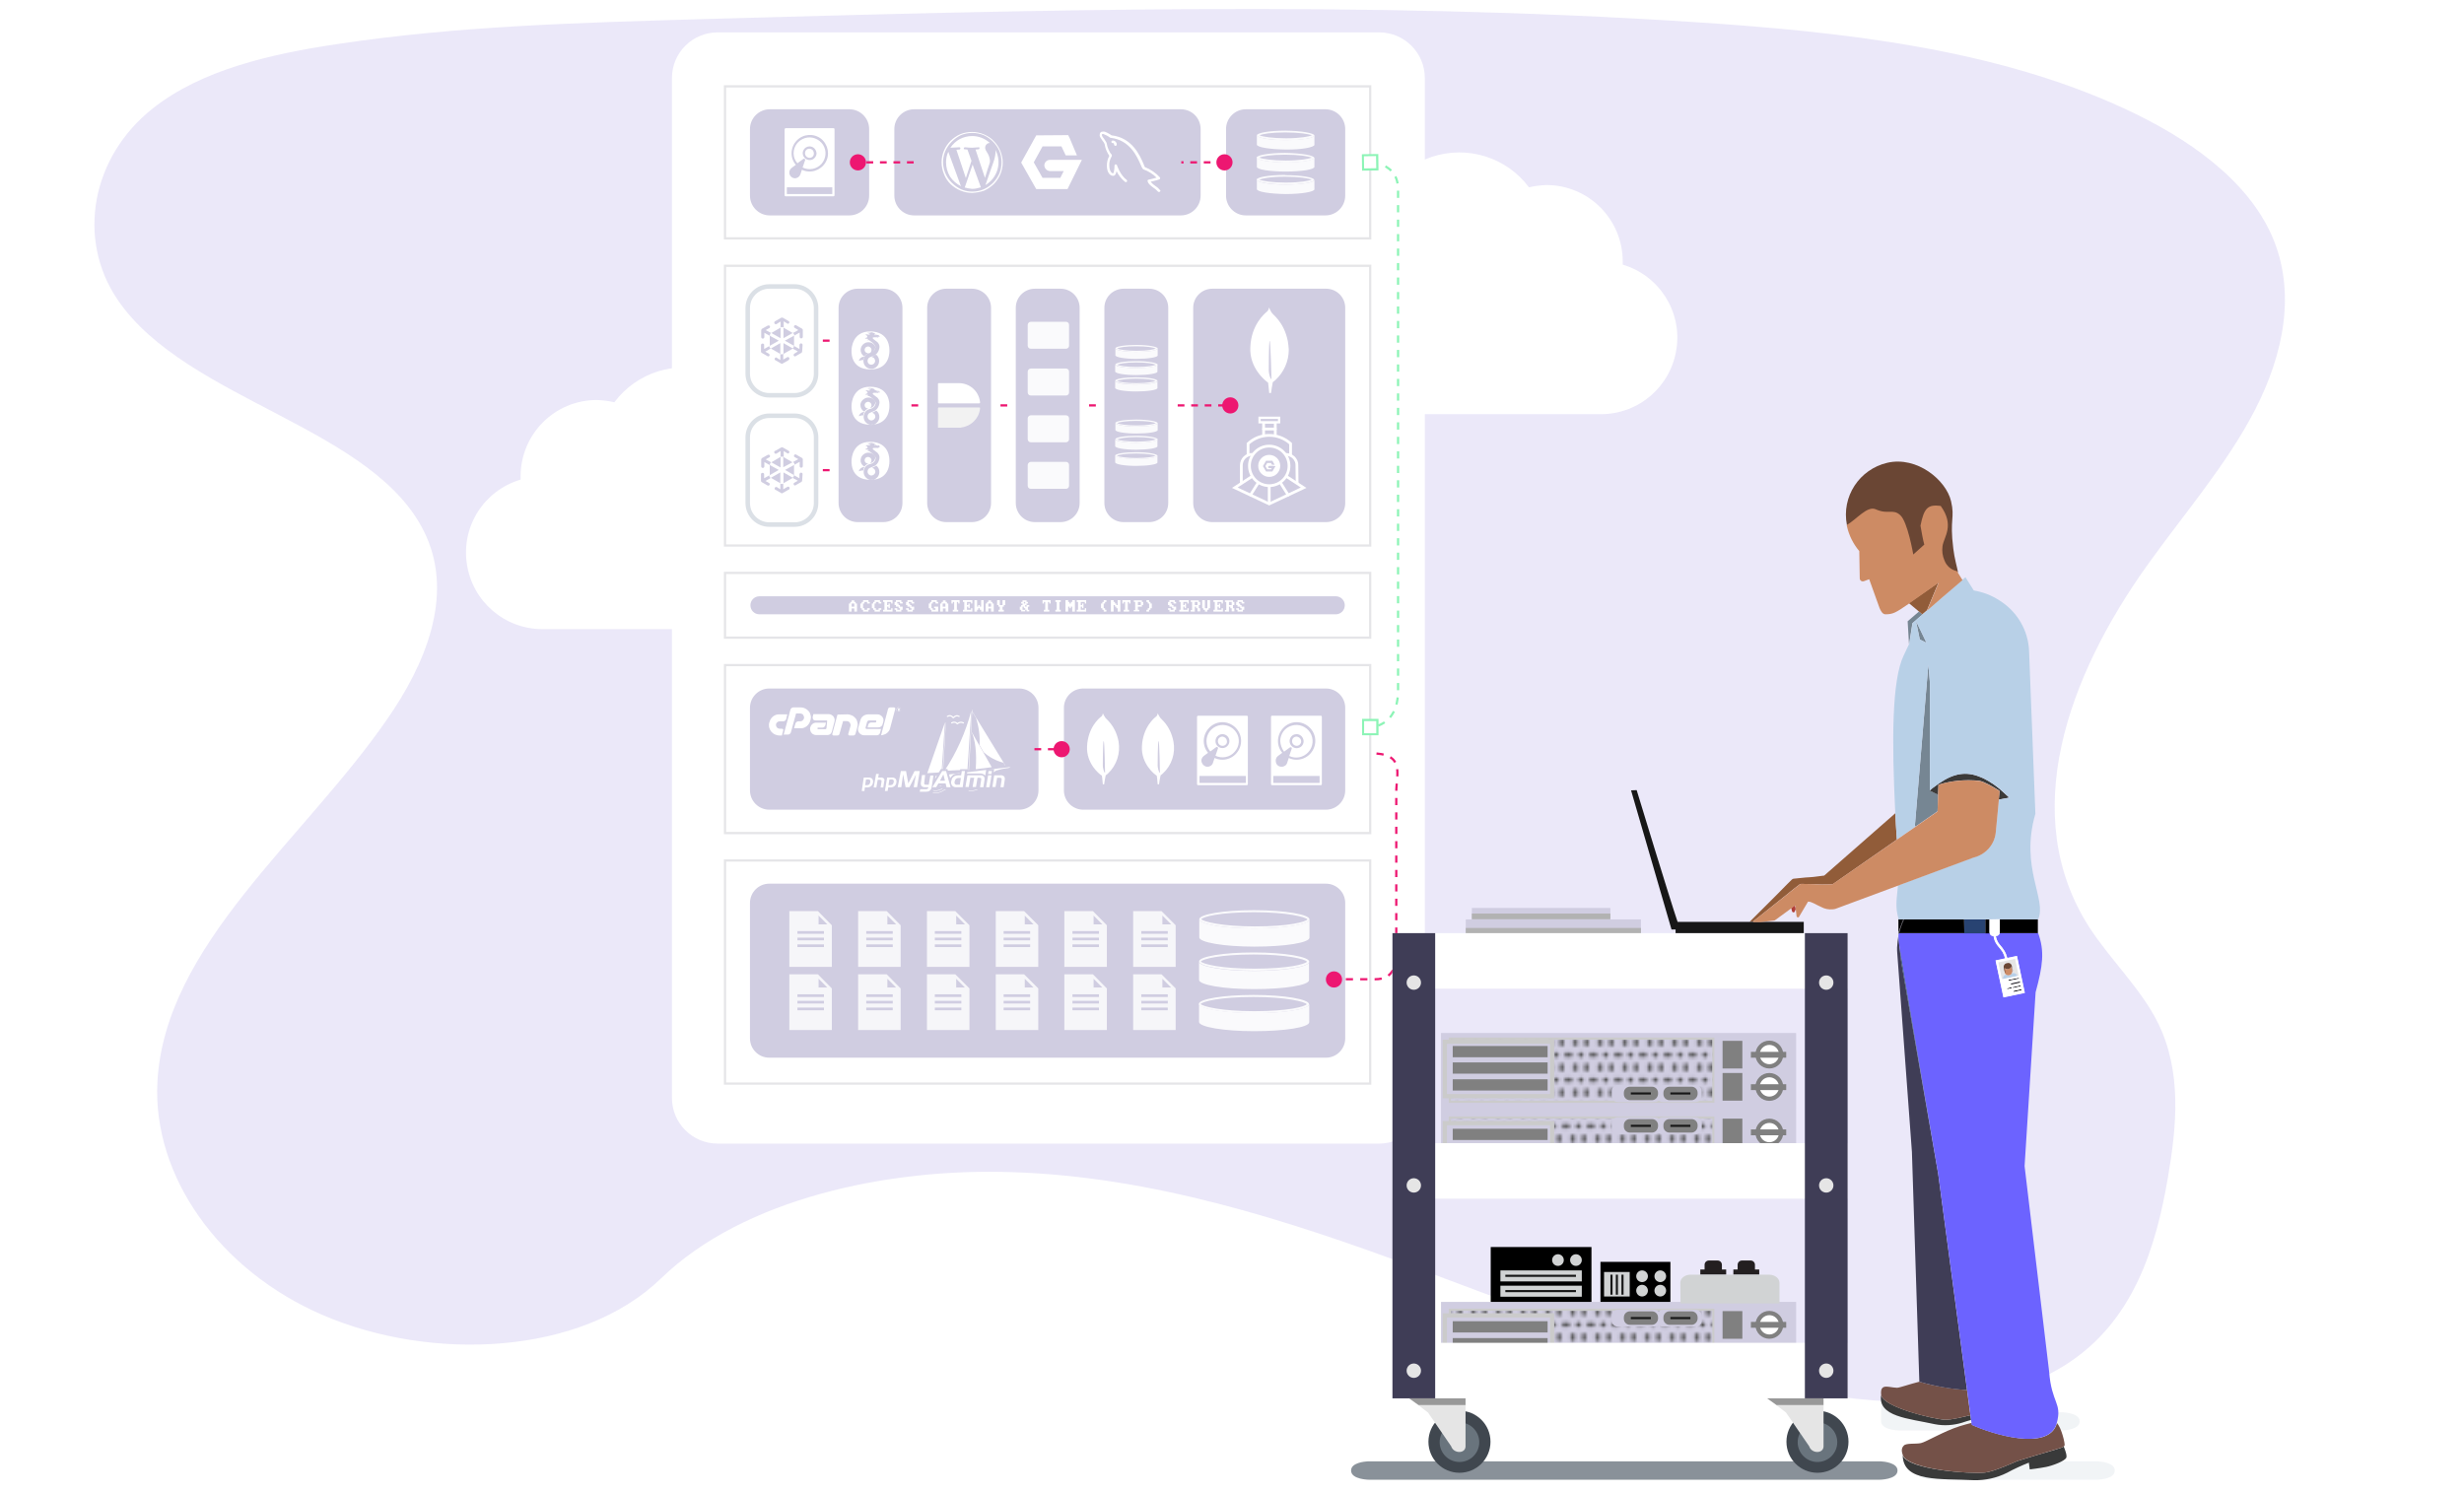 <?xml version="1.0" encoding="utf-8"?>
<!-- Generator: Adobe Illustrator 24.3.0, SVG Export Plug-In . SVG Version: 6.00 Build 0)  -->
<svg version="1.1" id="a5860ba0-ef67-4914-ac96-07e2ebcccb4f"
	 xmlns="http://www.w3.org/2000/svg" xmlns:xlink="http://www.w3.org/1999/xlink" x="0px" y="0px" viewBox="0 0 1095.7 664"
	 style="enable-background:new 0 0 1095.7 664;" xml:space="preserve">
<style type="text/css">
	.st0{fill:none;}
	.st1{fill:#4D4D4D;}
	.st2{opacity:0.1;fill:#361CC1;enable-background:new    ;}
	.st3{fill:#FFFFFF;}
	.st4{opacity:0.6;}
	.st5{fill:none;stroke:#D4D4D8;stroke-miterlimit:10;}
	.st6{fill:#D0CDE1;stroke:#FFFFFF;stroke-width:2;stroke-miterlimit:43;}
	.st7{fill:#D0CDE1;}
	.st8{opacity:0.9;}
	.st9{fill:none;stroke:#ED1771;stroke-miterlimit:10;stroke-dasharray:3,3;stroke-dashoffset:20;}
	.st10{fill:#ED1771;}
	.st11{fill:none;stroke:#ED1771;stroke-miterlimit:10;stroke-dasharray:3,3;stroke-dashoffset:26;}
	.st12{fill:none;stroke:#ED1771;stroke-miterlimit:10;stroke-dasharray:3;stroke-dashoffset:9;}
	.st13{fill:#FFFFFF;stroke:#DBE0E6;stroke-width:2;stroke-miterlimit:10;}
	.st14{fill:#F2F2F2;}
	.st15{fill:#FFFFFF;stroke:#FFFFFF;stroke-width:0.14;stroke-miterlimit:10;}
	.st16{fill:#D0CDE1;stroke:#FFFFFF;stroke-width:1.23;stroke-linecap:round;stroke-miterlimit:10;}
	.st17{fill:#FFFFFF;stroke:#949699;stroke-width:1.23;stroke-linecap:round;stroke-miterlimit:10;}
	.st18{fill:#FFFFFF;stroke:#FFFFFF;stroke-width:1.23;stroke-linecap:round;stroke-miterlimit:10;}
	.st19{fill:#D0CDE1;stroke:#FFFFFF;stroke-miterlimit:10;}
	.st20{fill:none;stroke:#FFFFFF;stroke-width:1.23;stroke-linecap:round;stroke-miterlimit:10;}
	.st21{fill:none;stroke:#ED1771;stroke-miterlimit:10;stroke-dasharray:3,3;stroke-dashoffset:27;}
	.st22{fill:none;stroke:#ED1771;stroke-miterlimit:10;stroke-dasharray:3,3;stroke-dashoffset:15;}
	.st23{fill:none;stroke:#FFFFFF;stroke-width:0.21;stroke-linecap:round;stroke-linejoin:round;}
	.st24{fill:none;stroke:#FFFFFF;stroke-width:0.52;stroke-linecap:round;stroke-linejoin:round;}
	.st25{opacity:0.9;fill:#FFFFFF;enable-background:new    ;}
	.st26{fill:none;stroke:#ED1771;stroke-miterlimit:10;stroke-dasharray:3.2,3.2;stroke-dashoffset:138;}
	.st27{fill:none;stroke:#8CF4B6;stroke-miterlimit:43;}
	.st28{fill:none;stroke:#8CF4B6;stroke-miterlimit:43;stroke-dasharray:3.22,3.22;stroke-dashoffset:268;}
	.st29{fill:#8CF4B6;}
	.st30{opacity:0.63;fill:#44515E;enable-background:new    ;}
	.st31{opacity:0.1;fill:#748CA0;enable-background:new    ;}
	.st32{fill:url(#SVGID_4_);stroke:#CBCBCB;stroke-width:0.94;stroke-miterlimit:10;}
	.st33{fill:#D0CDE1;stroke:#CBCBCB;stroke-width:1.88;stroke-miterlimit:10;}
	.st34{fill:#808080;}
	.st35{fill:none;stroke:#171717;stroke-width:0.94;stroke-miterlimit:10;}
	.st36{fill:url(#SVGID_5_);stroke:#CBCBCB;stroke-width:0.94;stroke-miterlimit:10;}
	.st37{fill:url(#SVGID_6_);stroke:#CBCBCB;stroke-width:0.94;stroke-miterlimit:10;}
	.st38{fill:#231F20;}
	.st39{fill:#D1D3D4;}
	.st40{fill:#B2B2B2;}
	.st41{fill:#40474F;}
	.st42{fill:#3F3D56;}
	.st43{fill:#69747D;}
	.st44{fill:#E5E5E5;}
	.st45{fill:#989898;}
	.st46{fill:#284372;}
	.st47{fill:#393A3A;}
	.st48{fill:#745148;}
	.st49{fill:#6C63FF;}
	.st50{fill:#B8D0E7;}
	.st51{fill:#CD8B64;}
	.st52{fill:#6A4634;}
	.st53{fill:#EA514A;}
	.st54{fill:#768693;}
	.st55{fill:#B03D37;}
	.st56{fill:#915C39;}
	.st57{fill:#171717;}
	.st58{fill:#3B3A39;}
</style>
<pattern  y="664" width="7.2" height="7.2" patternUnits="userSpaceOnUse" id="SVGID_1_" viewBox="0.8 -8 7.2 7.2" style="overflow:visible;">
	<g>
		<rect x="0.8" y="-8" class="st0" width="7.2" height="7.2"/>
		<g>
			<rect x="0.8" y="-8" class="st0" width="7.2" height="7.2"/>
			<rect x="0.8" y="-8" class="st0" width="7.2" height="7.2"/>
			<circle class="st1" cx="6.2" cy="-0.8" r="0.8"/>
			<circle class="st1" cx="2.6" cy="-0.8" r="0.8"/>
			<circle class="st1" cx="8" cy="-4.4" r="0.8"/>
			<circle class="st1" cx="4.4" cy="-4.4" r="0.8"/>
			<circle class="st1" cx="0.8" cy="-4.4" r="0.8"/>
			<circle class="st1" cx="6.2" cy="-8" r="0.8"/>
			<circle class="st1" cx="2.6" cy="-8" r="0.8"/>
		</g>
	</g>
</pattern>
<pattern  y="664" width="7.2" height="7.2" patternUnits="userSpaceOnUse" id="SVGID_2_" viewBox="0.8 -8 7.2 7.2" style="overflow:visible;">
	<g>
		<rect x="0.8" y="-8" class="st0" width="7.2" height="7.2"/>
		<g>
			<rect x="0.8" y="-8" class="st0" width="7.2" height="7.2"/>
			<rect x="0.8" y="-8" class="st0" width="7.2" height="7.2"/>
			<circle class="st1" cx="6.2" cy="-0.8" r="0.8"/>
			<circle class="st1" cx="2.6" cy="-0.8" r="0.8"/>
			<circle class="st1" cx="8" cy="-4.4" r="0.8"/>
			<circle class="st1" cx="4.4" cy="-4.4" r="0.8"/>
			<circle class="st1" cx="0.8" cy="-4.4" r="0.8"/>
			<circle class="st1" cx="6.2" cy="-8" r="0.8"/>
			<circle class="st1" cx="2.6" cy="-8" r="0.8"/>
		</g>
	</g>
</pattern>
<pattern  y="664" width="7.2" height="7.2" patternUnits="userSpaceOnUse" id="SVGID_3_" viewBox="0.8 -8 7.2 7.2" style="overflow:visible;">
	<g>
		<rect x="0.8" y="-8" class="st0" width="7.2" height="7.2"/>
		<g>
			<rect x="0.8" y="-8" class="st0" width="7.2" height="7.2"/>
			<rect x="0.8" y="-8" class="st0" width="7.2" height="7.2"/>
			<circle class="st1" cx="6.2" cy="-0.8" r="0.8"/>
			<circle class="st1" cx="2.6" cy="-0.8" r="0.8"/>
			<circle class="st1" cx="8" cy="-4.4" r="0.8"/>
			<circle class="st1" cx="4.4" cy="-4.4" r="0.8"/>
			<circle class="st1" cx="0.8" cy="-4.4" r="0.8"/>
			<circle class="st1" cx="6.2" cy="-8" r="0.8"/>
			<circle class="st1" cx="2.6" cy="-8" r="0.8"/>
		</g>
	</g>
</pattern>
<path class="st2" d="M450.1,521.3c62.4,2,122,21.2,178.7,42.2c56.7,21,113.1,44.2,174.1,55.3c39.2,7.2,84,8.2,115.6-11.8
	c30.4-19.3,40.2-52.4,45.5-83.1c4-23.2,6.3-47.5-4.5-69.2c-7.5-15-20.9-27.7-30.3-42.1c-32.3-50.1-9.5-112,25.5-161
	c16.4-23,35.5-44.9,48.1-69.4c12.6-24.5,18.5-52.4,7.4-77.5c-11-24.8-37.1-43.3-65.5-56.4C887,21.6,819.2,14.1,753,9.8
	C606.6,0.3,459.2,4.4,312.4,8.5c-54.3,1.6-108.9,3-162.4,11.1C120.3,24,89.6,31.1,68.1,48.1c-27.4,21.5-34.2,58.1-15.8,85.2
	c30.8,45.4,115.8,56.7,137.3,105.3c11.9,26.8-0.3,56.7-17.6,81.5c-36.9,53.4-98.7,100.1-102,161.1c-2.2,41.9,27.5,83.8,73.4,103.6
	c48.1,20.8,115,18.2,150.5-16.2C330.6,533,395,519.4,450.1,521.3z"/>
<g>
	<g id="e4p6lmj6s26u2_1_">
		<g id="e4p6lmj6s26u3_1_">
			<g id="e4p6lmj6s26u4_1_">
				<g id="e4p6lmj6s26u5_1_">
					<g id="e4p6lmj6s26u6_1_">
						<g>
							<path class="st3" d="M342.6,207.3c0.2-1.7,0.4-3.4,0.4-5.1c0-16.7-10.7-31.5-26.5-36.8s-33.3,0.1-43.3,13.5
								c-2.5-0.6-5.1-0.9-7.8-1c-18.8,0-33.9,15.2-33.9,34c0,0.5,0,1,0,1.4c-16.2,4.8-26.4,20.7-23.9,37.4
								c2.4,16.7,16.7,29.1,33.6,29.1h82.4c17.6,0,33.1-11.8,37.5-28.9S357.9,215.9,342.6,207.3L342.6,207.3z"/>
						</g>
					</g>
					<g id="e4p6lmj6s26u7_1_">
						<g>
							<path class="st3" d="M610.5,111.7c-0.2-1.7-0.4-3.4-0.4-5.1c0-16.7,10.7-31.5,26.5-36.8c15.8-5.3,33.3,0.1,43.3,13.5
								c2.5-0.6,5.2-0.9,7.8-1c18.7,0,33.9,15.2,33.9,34c0,0.5,0,1,0,1.4c16.2,4.8,26.4,20.8,23.9,37.4
								c-2.4,16.7-16.7,29.1-33.6,29.1h-82.4c-17.6,0-33.1-11.8-37.5-28.9C587.5,138.2,595.2,120.3,610.5,111.7L610.5,111.7z"/>
						</g>
					</g>
					<g id="e4p6lmj6s26u8_1_">
						<g id="e4p6lmj6s26u9_1_">
							<path id="e4p6lmj6s26u11_1_" class="st3" d="M319.1,14.4h294.2c11.2,0,20.3,9.1,20.3,20.3v453.6c0,11.2-9.1,20.3-20.3,20.3
								H319.1c-11.2,0-20.3-9.1-20.3-20.3V34.7C298.8,23.5,307.9,14.4,319.1,14.4z"/>
						</g>
						<g id="e4p6lmj6s26u12_1_">
							<g id="e4p6lmj6s26u13_1_" class="st4">
								<rect id="e4p6lmj6s26u14_1_" x="322.4" y="118.2" class="st0" width="286.9" height="124.4"/>
								<rect id="e4p6lmj6s26u15_1_" x="322.4" y="118.2" class="st5" width="286.9" height="124.4"/>
							</g>
							<g id="e4p6lmj6s26u16_1_" class="st4">
								<rect id="e4p6lmj6s26u17_1_" x="322.4" y="254.8" class="st0" width="286.9" height="28.8"/>
								<rect id="e4p6lmj6s26u18_1_" x="322.4" y="254.8" class="st5" width="286.9" height="28.8"/>
							</g>
							<g id="e4p6lmj6s26u19_1_" class="st4">
								<rect id="e4p6lmj6s26u20_1_" x="322.4" y="295.8" class="st0" width="286.9" height="74.7"/>
								<rect id="e4p6lmj6s26u21_1_" x="322.4" y="295.8" class="st5" width="286.9" height="74.7"/>
							</g>
							<g id="e4p6lmj6s26u22_1_" class="st4">
								<rect id="e4p6lmj6s26u23_1_" x="322.4" y="382.7" class="st0" width="286.9" height="99.2"/>
								<rect id="e4p6lmj6s26u24_1_" x="322.4" y="382.7" class="st5" width="286.9" height="99.2"/>
							</g>
							<g id="e4p6lmj6s26u25_1_" class="st4">
								<rect id="e4p6lmj6s26u26_1_" x="322.4" y="38.4" class="st0" width="286.9" height="67.6"/>
								<rect id="e4p6lmj6s26u27_1_" x="322.4" y="38.4" class="st5" width="286.9" height="67.6"/>
							</g>
							<path id="e4p6lmj6s26u28_1_" class="st6" d="M387.5,57.4V87c0,5.4-4.4,9.8-9.8,9.8h-35.4c-5.4,0-9.8-4.4-9.8-9.8V57.4
								c0-5.4,4.4-9.8,9.8-9.8h35.4C383.1,47.6,387.5,52,387.5,57.4z"/>
							<g id="e4p6lmj6s26u29_1_">
								<path id="e4p6lmj6s26u30_1_" class="st3" d="M349.4,57h21.2c0.3,0,0.5,0.2,0.5,0.5v29.3c0,0.3-0.2,0.5-0.5,0.5h-21.2
									c-0.3,0-0.5-0.2-0.5-0.5V57.5C348.9,57.3,349.1,57,349.4,57z"/>
								<rect id="e4p6lmj6s26u31_1_" x="349.9" y="83.3" class="st7" width="20.2" height="3"/>
								<path id="e4p6lmj6s26u32_1_" class="st7" d="M353.4,79.3L353.4,79.3c1.2,0,2.1-0.7,2.5-1.7l0.7-2.1
									c3.7,1.8,8.2,0.4,10.4-3.1s1.3-8.1-1.9-10.7c-3.3-2.5-7.9-2.2-10.8,0.8s-3.1,7.7-0.4,10.8l-1.9,1.4
									c-0.9,0.7-1.2,1.8-0.9,2.8C351.4,78.5,352.3,79.2,353.4,79.3L353.4,79.3z"/>
								<path id="e4p6lmj6s26u33_1_" class="st3" d="M352.9,68.2c0-3.2,2.1-5.9,5.1-6.8c3-0.9,6.3,0.4,8,3c1.7,2.7,1.4,6.1-0.7,8.5
									c-2.1,2.3-5.5,3-8.4,1.6l1.1-3.2c0.1-0.1,0.1-0.3,0-0.4s-0.1-0.2-0.3-0.3c-0.2-0.1-0.4,0-0.5,0.1l-2.6,1.9
									C353.5,71.4,352.9,69.8,352.9,68.2z"/>
								<path id="e4p6lmj6s26u34_1_" class="st7" d="M360,65.1c-1.2,0-2.3,0.7-2.8,1.9c-0.5,1.1-0.2,2.4,0.7,3.3
									c0.9,0.9,2.2,1.1,3.3,0.7c1.1-0.5,1.9-1.6,1.9-2.8C363,66.5,361.7,65.1,360,65.1z M360,70.2c-0.8,0-1.6-0.5-1.9-1.3
									s-0.1-1.6,0.4-2.2s1.5-0.7,2.2-0.4c0.8,0.3,1.2,1.1,1.2,1.9C362,69.3,361.1,70.2,360,70.2z"/>
							</g>
							<path id="e4p6lmj6s26u35_1_" class="st6" d="M599.2,57.4V87c0,5.4-4.4,9.8-9.8,9.8H554c-5.4,0-9.8-4.4-9.8-9.8V57.4
								c0-5.4,4.4-9.8,9.8-9.8h35.4C594.8,47.6,599.2,52,599.2,57.4z"/>
							<path id="e4p6lmj6s26u36_1_" class="st6" d="M534.9,57.4V87c0,5.4-4.4,9.8-9.8,9.8H406.5c-5.4,0-9.8-4.4-9.8-9.8V57.4
								c0-5.4,4.4-9.8,9.8-9.8h118.6C530.6,47.6,534.9,52,534.9,57.4z"/>
							<g id="e4p6lmj6s26u37_1_" class="st8">
								<path id="e4p6lmj6s26u38_1_" class="st3" d="M571.7,62.3c-7.1,0-12.8-1-12.8-2.2v4.2c0,1.2,5.8,2.1,12.8,2.2
									s12.8-1,12.8-2.1v-4.2C584.5,61.4,578.8,62.3,571.7,62.3z"/>
								<path id="e4p6lmj6s26u39_1_" class="st3" d="M571.5,58.9h0.2c6,0,10.3,0.7,11.7,1.3c-1.2,0.5-5.1,1.3-11.4,1.3h-0.2
									c-6,0-10.3-0.7-11.7-1.3C561.3,59.6,565.1,58.9,571.5,58.9 M571.5,58.1c-7,0-12.6,1-12.6,2.1s5.8,2.1,12.8,2.2h0.2
									c7,0,12.6-1,12.6-2.1s-5.8-2.1-12.8-2.2H571.5z"/>
								<path id="e4p6lmj6s26u40_1_" class="st3" d="M571.7,82.1c-7.1,0-12.8-1-12.8-2.2v4.2c0,1.2,5.8,2.1,12.8,2.2
									c7.1,0,12.8-1,12.8-2.1V80C584.5,81.1,578.8,82.1,571.7,82.1z"/>
								<path id="e4p6lmj6s26u41_1_" class="st3" d="M571.4,78.6h0.2c6,0,10.3,0.7,11.7,1.3c-1.2,0.5-5,1.3-11.4,1.3h-0.2
									c-6,0-10.3-0.7-11.7-1.3C561.2,79.4,565,78.6,571.4,78.6 M571.4,77.8c-7,0-12.6,1-12.6,2.1s5.8,2.1,12.8,2.2h0.2
									c7,0,12.6-1,12.6-2.1s-5.8-2.1-12.8-2.1L571.4,77.8L571.4,77.8z"/>
								<path id="e4p6lmj6s26u42_1_" class="st3" d="M571.7,72.2c-7.1,0-12.8-1-12.8-2.2v4.2c0,1.2,5.8,2.1,12.8,2.1
									c7.1,0,12.8-0.9,12.8-2.1v-4.3C584.5,71.3,578.8,72.2,571.7,72.2z"/>
								<path id="e4p6lmj6s26u43_1_" class="st3" d="M571.4,68.8h0.2c6,0,10.3,0.7,11.7,1.3c-1.2,0.5-5,1.3-11.4,1.3h-0.2
									c-6,0-10.3-0.7-11.7-1.3C561.2,69.5,565.1,68.8,571.4,68.8 M571.4,68c-7,0-12.6,1-12.6,2.1s5.8,2.1,12.8,2.2h0.2
									c7,0,12.6-1,12.6-2.1s-5.8-2.1-12.8-2.2H571.4z"/>
							</g>
							<path id="e4p6lmj6s26u44_1_" class="st3" d="M419.8,77.5c-0.7-1.7-1.1-3.5-1.1-5.3s0.4-3.7,1.1-5.3c0.7-1.6,1.7-3.1,2.9-4.3
								c1.3-1.2,2.7-2.2,4.3-2.9c1.7-0.7,3.5-1,5.3-1s3.7,0.4,5.3,1.1c1.6,0.7,3.1,1.6,4.3,2.9c1.2,1.2,2.2,2.7,2.9,4.3
								c0.7,1.7,1.1,3.5,1.1,5.3s-0.4,3.7-1.1,5.3c-0.7,1.6-1.7,3.1-2.9,4.3c-1.3,1.2-2.7,2.2-4.3,2.9c-1.7,0.6-3.5,0.9-5.3,1
								c-3.6,0-7.1-1.5-9.7-4C421.4,80.6,420.4,79.1,419.8,77.5z M420.4,67.1c-2.1,4.9-0.9,10.5,2.9,14.2c1.2,1.2,2.6,2.2,4.1,2.9
								c4.9,2.1,10.5,0.9,14.2-2.9c1.2-1.2,2.1-2.6,2.8-4.1c1.3-3.2,1.3-6.9,0-10.1c-1.4-3.1-3.9-5.6-7-7c-3.2-1.3-6.9-1.3-10.1,0
								C424.3,61.6,421.8,64,420.4,67.1L420.4,67.1z M420.7,72.2c0-1.6,0.3-3.3,1-4.7l5.6,15.3c-1.9-1-3.6-2.4-4.8-4.2
								C421.3,76.6,420.7,74.5,420.7,72.2L420.7,72.2z M422.6,65.7c1.1-1.6,2.5-2.9,4.1-3.8c1.7-0.9,3.7-1.4,5.6-1.4
								c2.9,0,5.7,1.1,7.9,3.1h-0.1c-0.5,0-1.1,0.2-1.4,0.6c-0.4,0.4-0.6,0.9-0.6,1.4V66c0,0.1,0,0.2,0.1,0.3c0,0.1,0.1,0.2,0.1,0.3
								c0.1,0.1,0.1,0.2,0.1,0.3c0,0.1,0.1,0.2,0.2,0.3c0.1,0.1,0.1,0.2,0.2,0.3c0,0.1,0.1,0.2,0.2,0.4c0.1,0.1,0.1,0.2,0.2,0.3
								c0.6,1,0.9,2.1,1,3.2V72c0,0.2-0.1,0.5-0.2,0.7c0,0.2-0.1,0.5-0.2,0.7c-0.1,0.3-0.2,0.6-0.3,0.9c-0.1,0.3-0.2,0.6-0.3,0.9
								l-1.2,3.9l-4.2-12.6c0.5,0,0.9-0.1,1.3-0.1c0.2,0,0.3-0.1,0.4-0.3c0.1-0.1,0.1-0.3,0-0.5c0.1-0.1-0.1-0.1-0.2-0.1l-3.1,0.2
								c-0.8,0-1.8-0.1-3.1-0.2c-0.1,0-0.2,0-0.3,0.1l-0.2,0.2v0.3c0,0.1,0,0.2,0.1,0.2c0.1,0.1,0.2,0.1,0.3,0.1l1.2,0.1l1.8,5
								l-2.5,7.7l-4.2-12.6c0.5,0,0.9-0.1,1.3-0.1c0.2,0,0.3-0.1,0.4-0.3c0.1-0.2,0.1-0.4,0-0.5c-0.1-0.2-0.3-0.2-0.5-0.2
								L422.6,65.7z M429,83.4l3.5-10.2l3.6,9.9c0,0.1,0,0.1,0.1,0.2c-1.3,0.4-2.6,0.7-3.9,0.7C431.2,83.9,430.1,83.7,429,83.4z
								 M438.2,82.3l3.6-10.3c0.5-1.4,0.8-2.8,0.9-4.2c0-0.4,0-0.8-0.1-1.2C445.6,72.1,443.7,79.1,438.2,82.3z"/>
							<path id="e4p6lmj6s26u45_1_" class="st3" d="M460.8,60.2l-6.7,12.1l6.7,11.8h13.9l6.4-13h-14.2c-1.4,0-2.5,1.1-2.5,2.5
								c0.1,1.4,1.2,2.4,2.5,2.5h6.1l-1.5,3h-7.9l-3.9-6.9l3.9-7.1h8.4l1.9,4h5l-3.2-7.6l-0.7-1.4L460.8,60.2L460.8,60.2z"/>
							<path id="e4p6lmj6s26u46_1_" class="st3" d="M515.9,84.6c-0.6-0.7-1.2-1.3-2-1.8s-1.6-1.2-2.2-2c1.7-0.3,3.8-1,3.8-1
								c0.2-0.1,0.3-0.2,0.4-0.4c0-0.2,0-0.4-0.1-0.5c-1.8-2-4.2-3.6-6.7-4.6c-0.2-0.4-0.4-0.8-0.6-1.4c-1.6-3.8-5.1-11.7-14.2-12.7
								c-0.7-0.5-2.6-1.7-3.6-1.7c-1.2,0-1.7,0.5-1.7,1.7c0,0.6,0.5,1.2,1.2,2.3c0.4,0.5,0.8,1,1,1.6c0.3,1.9,1,3.6,2.1,5.2
								c0,0.1-0.1,0.1-0.1,0.2c-0.7,1.3-1,2.7-1,4.2c0,3,1.4,4.5,2.8,4.5c0.9,0,1.3-1,1.5-2.1c0.9,1.9,2.2,3.5,3.8,4.8
								c0.3,0.2,0.6,0.1,0.8-0.1c0.1-0.1,0.1-0.3,0.1-0.4s-0.1-0.3-0.2-0.4c-2.8-2-4.3-6.4-4.3-6.5c-0.1-0.3-0.4-0.4-0.6-0.4
								c-0.3,0-0.5,0.3-0.5,0.6c0,1.5-0.3,3.2-0.6,3.4c-0.8,0-1.7-1.3-1.7-3.4c-0.1-1.3,0.2-2.6,0.8-3.7c0.1-0.2,0.2-0.4,0.3-0.6
								c0.1-0.2,0-0.5-0.1-0.7c-0.9-0.7-2.1-3.8-2.1-4.6c0-0.6-0.5-1.2-1.2-2.3c-0.4-0.5-0.8-1-1-1.6c0-0.6,0-0.6,0.6-0.6
								c1.1,0.4,2.1,0.9,3,1.6c0.1,0.1,0.2,0.1,0.3,0.1c8.5,1,11.7,8.2,13.4,12.1c0.3,0.7,0.5,1.2,0.8,1.6c0.1,0.1,0.2,0.2,0.3,0.3
								c2.2,0.8,4.2,2,5.9,3.7c-1,0.3-2.5,0.7-3.5,0.9c-0.2,0-0.3,0.1-0.4,0.2s-0.1,0.3-0.1,0.4c0.3,1.4,1.7,2.3,2.9,3.2
								c0.6,0.4,1.2,0.9,1.7,1.5c0.1,0.1,0.3,0.2,0.5,0.2s0.4-0.1,0.5-0.3C516.1,85,516.1,84.8,515.9,84.6L515.9,84.6z M494.2,63.1
								c0,0.2,0.1,0.3,0.2,0.4c0.1,0.1,0.3,0.2,0.4,0.1c0.3,0,0.6,0.2,0.6,0.6c0,0.2,0.1,0.4,0.3,0.6c0.2,0.1,0.4,0.1,0.6,0
								s0.3-0.3,0.3-0.6c0-0.9-0.8-1.7-1.7-1.7c-0.2,0-0.3,0-0.4,0.1C494.2,62.8,494.2,62.9,494.2,63.1z"/>
							<g id="e4p6lmj6s26u47_1_">
								<line id="e4p6lmj6s26u48_1_" class="st9" x1="525.3" y1="72.2" x2="544.7" y2="72.2"/>
								<circle id="e4p6lmj6s26u49_1_" class="st10" cx="544.5" cy="72.2" r="3.6"/>
							</g>
							<g id="e4p6lmj6s26u50_1_">
								<line id="e4p6lmj6s26u51_1_" class="st11" x1="381.3" y1="72.2" x2="406.3" y2="72.2"/>
								<circle id="e4p6lmj6s26u52_1_" class="st10" cx="381.5" cy="72.2" r="3.6"/>
							</g>
							<g id="e4p6lmj6s26u53_1_">
								<line id="e4p6lmj6s26u54_1_" class="st12" x1="362.9" y1="151.5" x2="371.9" y2="151.5"/>
								<line id="e4p6lmj6s26u55_1_" class="st12" x1="362.9" y1="209.1" x2="371.9" y2="209.1"/>
								<g id="e4p6lmj6s26u56_1_">
									<path id="e4p6lmj6s26u57_1_" class="st13" d="M342.1,127.4h11.2c5.3,0,9.6,4.3,9.6,9.6v29.2c0,5.3-4.3,9.6-9.6,9.6h-11.2
										c-5.3,0-9.6-4.3-9.6-9.6V137C332.5,131.7,336.8,127.4,342.1,127.4z"/>
									<path id="e4p6lmj6s26u58_1_" class="st7" d="M348.3,145.6c-0.3-0.2-0.8-0.2-1.1,0h-0.1V143l-1.6,1
										c-0.1,0.1-0.3,0.2-0.5,0.2s-0.4-0.1-0.5-0.2c-0.1-0.1-0.2-0.3-0.2-0.5s0.1-0.4,0.2-0.5s0.1-0.1,0.2-0.1l0.1-0.1l2.6-1.5
										c0.2-0.1,0.5-0.1,0.7,0l2.6,1.5c0.2,0.1,0.3,0.3,0.3,0.4s0,0.4-0.1,0.5c-0.1,0.2-0.3,0.3-0.5,0.3c-0.1,0-0.2,0-0.3-0.1
										l-1.6-1v2.7L348.3,145.6z M342.9,148.1l-2.4-1.3l1.6-0.9c0.1,0,0.2-0.1,0.2-0.2c0.1-0.1,0.2-0.3,0.1-0.5
										c0-0.2-0.1-0.3-0.3-0.4c-0.2-0.1-0.5-0.1-0.7,0l-2.5,1.4c-0.1,0-0.2,0.1-0.2,0.2c-0.1,0.1-0.2,0.3-0.2,0.5v3
										c0,0.4,0.3,0.7,0.7,0.7c0.4,0,0.7-0.3,0.7-0.7V148l2.5,1.4v-0.2C342.3,148.7,342.5,148.3,342.9,148.1L342.9,148.1z
										 M342.3,153.8l-2.5,1.4v-1.9c0-0.2-0.1-0.3-0.3-0.4c-0.1-0.1-0.3-0.1-0.5-0.1c-0.3,0-0.5,0.3-0.6,0.5v3
										c0,0.2,0.1,0.5,0.3,0.6l2.6,1.5c0.1,0.1,0.2,0.1,0.3,0.1c0.4,0,0.7-0.3,0.6-0.7c0-0.2-0.1-0.4-0.3-0.5l-1.6-0.9l2.4-1.4
										c-0.3-0.2-0.6-0.6-0.6-1L342.3,153.8L342.3,153.8z M353.1,149.3l2.5-1.4v1.9c0,0.4,0.3,0.7,0.7,0.7c0.4,0,0.7-0.3,0.7-0.7
										v-3c0-0.2-0.1-0.5-0.3-0.6l-2.8-1.6c-0.2,0-0.4,0-0.5,0.1c-0.2,0.1-0.3,0.2-0.3,0.4c-0.1,0.3,0,0.6,0.3,0.7l1.6,1l-2.4,1.3
										l0,0c0.3,0.2,0.6,0.6,0.6,1L353.1,149.3L353.1,149.3z M347,157.4v2.7l-1.6-1l-0.1-0.1c-0.4-0.1-0.7,0.1-0.8,0.5
										c-0.1,0.3,0,0.6,0.3,0.7l2.6,1.5c0.1,0.1,0.2,0.1,0.3,0.1c0.1,0,0.2,0,0.3-0.1l2.6-1.5c0,0,0,0,0.1-0.1
										c0.3-0.2,0.4-0.6,0.3-0.9c-0.1-0.3-0.5-0.5-0.8-0.4c-0.1,0-0.1,0.1-0.2,0.1l-1.7,1v-2.7l-0.1,0.1
										C347.9,157.7,347.5,157.7,347,157.4L347,157.4z M356.9,153.3c-0.1-0.4-0.4-0.6-0.8-0.6c-0.3,0.1-0.5,0.3-0.6,0.6v1.9
										l-2.5-1.4v0.2c0,0.4-0.2,0.8-0.6,1l2.4,1.3l-1.6,1c-0.2,0.2-0.4,0.5-0.3,0.7c0.1,0.3,0.3,0.5,0.6,0.5c0.1,0,0.2,0,0.3-0.1
										l2.6-1.5c0.2-0.1,0.3-0.4,0.3-0.6L356.9,153.3z M353.1,153.8v-4.5l-4.1,2.2L353.1,153.8z M342.8,155l4.2,2.4v-4.8
										L342.8,155z M352.5,148.1l-4.1-2.4v4.7L352.5,148.1z M342.3,149.3v4.5l4-2.3L342.3,149.3z M348.4,157.4l4.2-2.4l-4.2-2.4
										V157.4z M347.1,145.7l-4.1,2.4l4.1,2.3V145.7z"/>
								</g>
								<g id="e4p6lmj6s26u59_1_">
									<path id="e4p6lmj6s26u60_1_" class="st13" d="M342.1,184.9h11.2c5.3,0,9.6,4.3,9.6,9.6v29.2c0,5.3-4.3,9.6-9.6,9.6h-11.2
										c-5.3,0-9.6-4.3-9.6-9.6v-29.2C332.5,189.2,336.8,184.9,342.1,184.9z"/>
									<path id="e4p6lmj6s26u61_1_" class="st7" d="M348.3,203.2c-0.3-0.2-0.8-0.2-1.1,0l-0.1,0.1v-2.7l-1.6,1
										c-0.2,0.2-0.4,0.2-0.7,0.2c-0.2-0.1-0.4-0.2-0.5-0.5s0-0.5,0.2-0.7c0-0.1,0.1-0.1,0.2-0.1h0.1l2.6-1.5
										c0.2-0.1,0.5-0.1,0.7,0l2.6,1.5c0.2,0.1,0.3,0.3,0.3,0.4c0,0.2,0,0.4-0.1,0.5c-0.1,0.2-0.3,0.3-0.5,0.3
										c-0.1,0-0.2,0-0.3-0.1l-1.6-1v2.7L348.3,203.2z M342.9,205.6l-2.4-1.3l1.6-0.9c0.1,0,0.2-0.1,0.2-0.2
										c0.1-0.1,0.2-0.3,0.1-0.5c0-0.2-0.1-0.3-0.3-0.4c-0.2-0.1-0.5-0.1-0.7,0l-2.5,1.4c-0.1,0-0.2,0.1-0.2,0.2
										c-0.1,0.1-0.2,0.3-0.2,0.5v3c0,0.4,0.3,0.7,0.7,0.7c0.4,0,0.7-0.3,0.7-0.7v-1.9l2.5,1.4v-0.2
										C342.3,206.2,342.6,205.8,342.9,205.6L342.9,205.6z M342.3,211.3l-2.5,1.4v-1.9c-0.1-0.3-0.3-0.5-0.7-0.5s-0.6,0.2-0.7,0.5
										v3c0,0.2,0.1,0.5,0.3,0.6l2.6,1.5c0.1,0.1,0.2,0.1,0.3,0.1c0.4,0,0.7-0.3,0.7-0.7c0-0.2-0.1-0.4-0.3-0.5l-1.6-0.9l2.3-1.3
										c-0.3-0.2-0.6-0.6-0.6-1v-0.3H342.3z M353.1,206.8l2.5-1.4v1.9c0,0.4,0.3,0.7,0.7,0.7c0.4,0,0.7-0.3,0.7-0.7v-3
										c0-0.2-0.1-0.5-0.3-0.6l-2.8-1.6c-0.3-0.1-0.7,0.1-0.8,0.4s0,0.7,0.3,0.8l1.6,0.9l-2.4,1.3h0.1c0.3,0.2,0.6,0.6,0.6,1
										L353.1,206.8L353.1,206.8z M347,214.9v2.7l-1.6-1h-0.1c-0.4-0.1-0.7,0.1-0.8,0.5c-0.1,0.3,0,0.6,0.3,0.7l2.6,1.5
										c0.1,0.1,0.2,0.1,0.3,0.1c0.1,0,0.2,0,0.3-0.1l2.6-1.5h0.1c0.2-0.1,0.3-0.2,0.4-0.4s0-0.4,0-0.6c-0.2-0.3-0.6-0.5-0.9-0.3
										c-0.1,0-0.1,0.1-0.2,0.1l-1.7,1V215l-0.1,0.1c-0.3,0.2-0.8,0.2-1.1,0L347,214.9z M356.9,210.8c0-0.3-0.3-0.6-0.7-0.6
										c-0.3,0-0.6,0.3-0.7,0.6v1.9l-2.5-1.4v0.2c0,0.4-0.2,0.8-0.6,1l2.4,1.3l-1.6,0.9c-0.2,0.1-0.3,0.3-0.3,0.4s0,0.4,0.1,0.5
										c0.1,0.2,0.3,0.3,0.5,0.3c0.1,0,0.2,0,0.3-0.1l2.6-1.5c0.2-0.1,0.3-0.4,0.3-0.6L356.9,210.8z M353.1,211.3v-4.5l-4,2.2
										L353.1,211.3z M342.8,212.5l4.2,2.4v-4.8L342.8,212.5z M352.4,205.6l-4.1-2.4v4.6L352.4,205.6z M342.3,206.8v4.5l4-2.3
										L342.3,206.8z M348.4,214.9l4.2-2.4l-4.2-2.4V214.9z M347.1,203.2l-4.1,2.4l4.1,2.3V203.2z"/>
								</g>
								<g id="e4p6lmj6s26u62_1_">
									<path id="e4p6lmj6s26u63_1_" class="st6" d="M381.4,127.4h11.4c5.3,0,9.5,4.3,9.5,9.5v86.8c0,5.3-4.3,9.5-9.5,9.5h-11.4
										c-5.3,0-9.5-4.3-9.5-9.5v-86.8C371.9,131.6,376.2,127.4,381.4,127.4z"/>
									<g id="e4p6lmj6s26u64_1_">
										<g id="e4p6lmj6s26u65_1_">
											<g id="e4p6lmj6s26u66_1_">
												<path id="e4p6lmj6s26u67_1_" class="st3" d="M389.7,149.7h1c0.1,0,0.2,0,0.2,0c-0.1,0.1-0.2,0.2-0.3,0.3
													c-0.1,0.1-0.3,0.2-0.4,0.1c-0.2-0.2-0.1-0.1-0.2-0.1h-1c-0.3,0-0.5,0-0.8,0.1c-0.1,0-0.1,0.2-0.1,0.3
													c0.1,0.2,0.1,0.3,0.3,0.4c0.4,0.4,0.9,0.6,1.3,1c0.5,0.3,0.8,0.7,1.1,1.2c0.3,0.6,0.4,1.3,0.2,2
													c-0.2,1.1-0.8,2.1-1.7,2.8c-0.4,0.2-0.8,0.5-1.3,0.6c-0.4,0.2-0.8,0.3-1.2,0.5c-0.7,0.3-1.1,1.1-1,1.9
													c0.1,0.8,0.8,1.4,1.6,1.4c0.8,0,1.5-0.5,1.7-1.3c0.1-0.5,0-0.9-0.2-1.3c-0.2-0.4-0.7-0.7-1.1-0.8c-0.1,0-0.1,0-0.2-0.1
													c0.3-0.1,0.5-0.2,0.7-0.3l1.1-0.6c0.1,0,0.2,0,0.3,0c0.7,0.6,1.1,1.4,1.2,2.2c0.3,1.9-1,3.7-2.9,4s-3.7-1-4-2.9
													s0.8-3.7,2.7-4.1c0.7-0.1,1.4-0.5,1.9-1c0.2-0.2,0.4-0.5,0.5-0.8s0.1-0.5,0.2-0.8c0-0.2-0.1-0.5-0.2-0.7
													c-0.2-0.4-0.6-0.8-1-1.2l-1.6-1.2c0,0-0.1,0-0.3,0c-0.2,0-0.5,0-0.7,0c0.2-0.1,0.5-0.3,0.7-0.4
													c-0.5-0.4-1.1-0.2-1.6-0.3c0.3-0.3,0.7-0.5,1.1-0.6c0-0.2,0-0.4-0.1-0.6c0,0-0.1-0.2-0.2-0.2l-0.6-0.3
													c0.2-0.1,0.4-0.2,0.6-0.2s0.4,0,0.6,0.1c0.3,0.1,0.7,0,1-0.2c-0.3-0.1-0.5-0.2-0.7-0.3s-0.4-0.2-0.7-0.4
													c0.6,0.2,1.2,0.3,1.8,0.2V148c-0.5-0.1-0.9-0.2-1.4-0.3c0.8-0.1,1.6,0,2.4,0.3l0.6,0.3c0.1,0.1,0.2,0.2,0.3,0.3
													c0.1,0.1,0.1,0.2,0.2,0.2c0.3,0.1,0.6,0.2,1,0.2l0,0c0.3,0.1,0.7,0.5,0.7,0.8L389.7,149.7c0,0-0.1,0.1-0.2,0.1
													C389.5,149.8,389.6,149.7,389.7,149.7z M382.9,160.2l-1,0.3c0.3-1.1,1.3-1.9,2.5-1.9c-0.3,0.4-0.5,0.9-0.5,1.5
													L382.9,160.2z M384.4,152.7c0.8-0.5,1.7-0.6,2.6-0.4s1.6,0.8,2.1,1.6c0.1,0.3,0.2,0.7,0,1.1c-0.3,1-1.2,1.8-2.2,1.9
													c0.3-0.2,0.6-0.6,0.6-1c0.1-0.4,0-0.8-0.3-1.2c-0.4-0.5-1.1-0.8-1.7-0.5c-0.7,0.2-1.1,0.9-1,1.6
													c0.1,0.7,0.6,1.2,1.6,1.3c-0.1,0.1-0.3,0.1-0.4,0.2c-0.5,0.2-0.8,0.6-1.2,1c-0.1,0.2-0.2,0.2-0.3,0.1
													c-1-0.6-1.5-1.7-1.5-2.9C382.8,154.3,383.4,153.3,384.4,152.7L384.4,152.7z M395.5,155.6c0,0,0.4-8.2-8.6-8.2
													c-8,0-8.2,7.9-8.2,7.9s-1.2,9,8.4,9C396.3,164.3,395.5,155.5,395.5,155.6L395.5,155.6z"/>
												<path id="e4p6lmj6s26u68_1_" class="st3" d="M389,148.7c-0.1,0-0.1,0.2,0,0.3s0.2,0.2,0.3,0.1c0.1-0.1,0.1-0.1,0.2-0.2
													c-0.1,0-0.2-0.2-0.2-0.2C389.2,148.5,389.1,148.5,389,148.7z"/>
											</g>
										</g>
										<g id="e4p6lmj6s26u69_1_">
											<g id="e4p6lmj6s26u70_1_">
												<path id="e4p6lmj6s26u71_1_" class="st3" d="M389.7,174.3h1c0.1,0,0.2,0,0.2,0.1c-0.1,0.1-0.2,0.2-0.3,0.3
													c-0.1,0.1-0.3,0.2-0.4,0c-0.2-0.2-0.1,0-0.2,0h-1c-0.3,0-0.5,0-0.8,0.1c-0.1,0-0.1,0.2-0.1,0.3c0.1,0.2,0.1,0.3,0.3,0.4
													c0.4,0.4,0.9,0.6,1.3,1c0.5,0.3,0.8,0.7,1.1,1.2c0.3,0.6,0.4,1.3,0.2,2c-0.2,1.1-0.8,2.1-1.7,2.8
													c-0.4,0.2-0.8,0.5-1.3,0.6c-0.4,0.2-0.8,0.3-1.2,0.5c-0.7,0.3-1.1,1.1-1,1.9c0.1,0.8,0.8,1.4,1.6,1.5
													c0.8,0,1.5-0.5,1.8-1.3c0.1-0.5,0-0.9-0.2-1.3c-0.2-0.4-0.7-0.7-1.1-0.8c-0.1,0-0.1,0-0.2,0c0.2-0.1,0.5-0.2,0.7-0.3
													l1.1-0.6c0.1,0,0.2,0,0.3,0c0.7,0.6,1.1,1.4,1.2,2.2c0.3,1.9-1,3.7-2.9,4s-3.7-1-4-2.9s0.8-3.7,2.7-4.1
													c0.7-0.1,1.4-0.5,1.9-1c0.2-0.2,0.4-0.5,0.5-0.8s0.1-0.5,0.2-0.8c0-0.2-0.1-0.5-0.2-0.7c-0.2-0.4-0.6-0.8-1-1.2
													l-1.6-1.2c0,0-0.1,0-0.3,0c-0.2,0-0.5,0-0.7,0c0.2-0.1,0.5-0.3,0.7-0.4c-0.5-0.4-1.1-0.2-1.6-0.3
													c0.3-0.3,0.7-0.5,1.1-0.6c0-0.2,0-0.4-0.1-0.6c0-0.1-0.1-0.2-0.2-0.2s-0.4-0.2-0.6-0.3c0.2-0.1,0.4-0.2,0.6-0.2
													s0.4,0,0.6,0.1c0.3,0.1,0.7,0,1-0.2c-0.3-0.1-0.5-0.2-0.7-0.3s-0.4-0.2-0.7-0.4c0.6,0.2,1.2,0.2,1.8,0.2v-0.1
													c-0.5-0.1-0.9-0.2-1.4-0.3c0.8-0.1,1.6,0,2.4,0.3l0.6,0.3c0.1,0.1,0.2,0.2,0.3,0.3c0.1,0.1,0.1,0.2,0.2,0.2
													c0.3,0.1,0.6,0.2,1,0.2v-0.1c0.3,0.1,0.7,0.5,0.7,0.8L389.7,174.3c0,0-0.1,0-0.2,0C389.5,174.3,389.6,174.3,389.7,174.3
													z M382.9,184.8l-1,0.3c0.3-1.1,1.3-1.9,2.5-1.9c-0.3,0.4-0.5,0.9-0.5,1.5L382.9,184.8z M384.4,177.3
													c0.8-0.5,1.7-0.6,2.6-0.4c0.9,0.2,1.6,0.8,2.1,1.6c0.1,0.3,0.2,0.7,0,1.1c-0.3,1-1.2,1.8-2.2,1.9c0.3-0.2,0.5-0.6,0.6-1
													s0-0.8-0.3-1.2c-0.4-0.5-1.1-0.8-1.7-0.5c-0.7,0.2-1.1,0.9-1,1.6c0.1,0.7,0.6,1.2,1.6,1.3c-0.1,0.1-0.3,0.1-0.4,0.2
													c-0.5,0.2-0.9,0.6-1.2,1c-0.1,0.2-0.2,0.2-0.3,0.1c-1-0.6-1.6-1.7-1.6-2.9S383.4,177.9,384.4,177.3L384.4,177.3z
													 M395.5,180.2c0,0,0.4-8.2-8.6-8.2c-8,0-8.2,7.9-8.2,7.9s-1.2,9,8.4,9C396.3,188.8,395.5,180.1,395.5,180.2L395.5,180.2
													z"/>
												<path id="e4p6lmj6s26u72_1_" class="st3" d="M389,173.2c-0.1,0-0.1,0.2,0,0.3s0.2,0.2,0.3,0.1c0.1-0.1,0.1-0.1,0.2-0.2
													c-0.1,0-0.2-0.2-0.2-0.2S389.1,173.1,389,173.2z"/>
											</g>
										</g>
										<g id="e4p6lmj6s26u73_1_">
											<g id="e4p6lmj6s26u74_1_">
												<path id="e4p6lmj6s26u75_1_" class="st3" d="M389.7,198.8h1c0.1,0,0.2,0,0.2,0.1c-0.1,0.1-0.2,0.2-0.3,0.3
													c-0.1,0.1-0.3,0.2-0.4,0c-0.2-0.2-0.1,0-0.2,0h-1c-0.3,0-0.5,0-0.8,0.1c-0.1,0-0.1,0.2-0.1,0.3c0.1,0.2,0.1,0.3,0.3,0.4
													c0.4,0.4,0.9,0.6,1.3,1c0.5,0.3,0.8,0.7,1.1,1.2c0.3,0.6,0.4,1.3,0.2,2c-0.2,1.1-0.8,2.1-1.7,2.8
													c-0.4,0.2-0.8,0.5-1.3,0.6c-0.4,0.2-0.8,0.3-1.2,0.5c-0.7,0.3-1.1,1.1-1,1.9c0.1,0.8,0.8,1.4,1.6,1.5
													c0.8,0,1.5-0.5,1.8-1.3c0.1-0.5,0-0.9-0.2-1.3c-0.2-0.4-0.7-0.7-1.1-0.8c-0.1,0-0.1,0-0.2,0c0.3-0.1,0.5-0.2,0.7-0.3
													l1.1-0.6c0.1-0.1,0.2-0.1,0.3,0c0.7,0.6,1.1,1.3,1.2,2.2c0.3,1.9-1,3.7-2.9,4s-3.7-1-4-2.9s0.8-3.7,2.7-4.1
													c0.7-0.1,1.4-0.4,1.9-1c0.2-0.2,0.4-0.5,0.5-0.8s0.1-0.5,0.2-0.8c0-0.2-0.1-0.5-0.2-0.7c-0.2-0.4-0.6-0.8-1-1.2
													l-1.6-1.2c0-0.1-0.1-0.1-0.3-0.1c-0.2,0-0.5,0-0.7,0c0.2-0.1,0.5-0.3,0.7-0.4c-0.5-0.4-1.1-0.2-1.6-0.3
													c0.3-0.3,0.7-0.5,1.1-0.6c0-0.2,0-0.4-0.1-0.6c0-0.1-0.1-0.2-0.2-0.2l-0.6-0.3c0.2-0.1,0.4-0.2,0.6-0.2s0.4,0,0.6,0
													c0.3,0.1,0.7,0,1-0.2c-0.3-0.1-0.5-0.2-0.7-0.3s-0.4-0.2-0.7-0.4c0.6,0.2,1.2,0.2,1.8,0.2v-0.1
													c-0.5-0.1-0.9-0.2-1.4-0.3c0.8-0.1,1.6,0,2.4,0.3l0.6,0.3c0.1,0,0.2,0.2,0.3,0.3c0.1,0.1,0.1,0.2,0.2,0.2
													c0.3,0.1,0.6,0.2,1,0.2V198c0.3,0.1,0.7,0.5,0.7,0.8H389.7c0,0-0.1,0.1-0.2,0.1C389.5,198.8,389.6,198.8,389.7,198.8z
													 M382.9,209.3l-1,0.3c0.3-1.1,1.3-1.9,2.5-1.9c-0.3,0.4-0.5,1-0.5,1.5L382.9,209.3z M384.4,201.8
													c0.8-0.5,1.7-0.6,2.6-0.4c0.9,0.2,1.6,0.8,2.1,1.6c0.1,0.3,0.2,0.7,0,1.1c-0.3,1-1.2,1.8-2.2,1.9c0.3-0.2,0.6-0.6,0.6-1
													c0.1-0.4,0-0.8-0.3-1.2c-0.4-0.5-1.1-0.7-1.7-0.5c-0.7,0.2-1.1,0.9-1,1.6c0.1,0.7,0.6,1.2,1.6,1.3
													c-0.1,0.1-0.3,0.1-0.4,0.2c-0.5,0.2-0.9,0.6-1.2,1c-0.1,0.2-0.2,0.2-0.3,0c-1-0.6-1.6-1.7-1.5-2.9
													S383.4,202.4,384.4,201.8L384.4,201.8z M395.5,204.7c0,0,0.4-8.2-8.6-8.2c-8,0-8.2,7.9-8.2,7.9s-1.2,9,8.4,9
													C396.3,213.4,395.5,204.7,395.5,204.7L395.5,204.7z"/>
												<path id="e4p6lmj6s26u76_1_" class="st3" d="M389,197.8c-0.1,0.1-0.1,0.2,0,0.3c0,0.1,0.1,0.1,0.1,0.1
													c0.1,0,0.1,0,0.1-0.1c0.1-0.1,0.1-0.1,0.2-0.2c-0.1-0.1-0.2-0.2-0.2-0.2S389.1,197.7,389,197.8z"/>
											</g>
										</g>
									</g>
								</g>
								<g id="e4p6lmj6s26u77_1_">
									<path id="e4p6lmj6s26u78_1_" class="st6" d="M420.8,127.4h11.4c5.3,0,9.5,4.3,9.5,9.5v86.8c0,5.3-4.3,9.5-9.5,9.5h-11.4
										c-5.3,0-9.5-4.3-9.5-9.5v-86.8C411.3,131.6,415.6,127.4,420.8,127.4z"/>
									<g id="e4p6lmj6s26u79_1_">
										<path id="e4p6lmj6s26u80_1_" class="st14" d="M417.1,190.2v-8.4c0-0.5,0.1-0.6,0.6-0.6h17.6c0.5,0,0.6,0.2,0.5,0.6
											c-0.5,4.3-3.9,7.7-8.2,8.3c-0.2,0-0.3,0.1-0.5,0.1L417.1,190.2L417.1,190.2z"/>
										<path id="e4p6lmj6s26u81_1_" class="st3" d="M426.5,179.4h-8.7c-0.7,0-0.7,0-0.7-0.7v-7.6c0-0.7,0-0.7,0.7-0.7h8.6
											c4.8,0,8.8,3.5,9.4,8.3c0.1,0.6,0,0.7-0.6,0.7H426.5z"/>
									</g>
								</g>
								<g id="e4p6lmj6s26u82_1_">
									<path id="e4p6lmj6s26u83_1_" class="st6" d="M460.2,127.4h11.4c5.3,0,9.5,4.3,9.5,9.5v86.8c0,5.3-4.3,9.5-9.5,9.5h-11.4
										c-5.3,0-9.5-4.3-9.5-9.5v-86.8C450.7,131.6,455,127.4,460.2,127.4z"/>
									<g id="e4p6lmj6s26u84_1_">
										<g id="e4p6lmj6s26u85_1_" class="st8">
											<path id="e4p6lmj6s26u86_1_" class="st3" d="M458.4,143.1H474c0.8,0,1.4,0.6,1.4,1.4v9.2c0,0.8-0.6,1.4-1.4,1.4h-15.6
												c-0.8,0-1.4-0.6-1.4-1.4v-9.2C457,143.7,457.7,143.1,458.4,143.1z"/>
											<rect id="e4p6lmj6s26u87_1_" x="461.3" y="147.9" class="st15" width="2" height="0.4"/>
											<rect id="e4p6lmj6s26u88_1_" x="464.3" y="147.9" class="st15" width="2" height="0.4"/>
											<rect id="e4p6lmj6s26u89_1_" x="467.4" y="147.9" class="st15" width="2" height="0.4"/>
											<rect id="e4p6lmj6s26u90_1_" x="460.3" y="149.9" class="st15" width="2" height="0.4"/>
											<rect id="e4p6lmj6s26u91_1_" x="466.3" y="150.9" class="st15" width="2" height="0.4"/>
											<rect id="e4p6lmj6s26u92_1_" x="469.2" y="150.9" class="st15" width="2" height="0.4"/>
											<rect id="e4p6lmj6s26u93_1_" x="465.3" y="151.9" class="st15" width="2" height="0.4"/>
										</g>
										<g id="e4p6lmj6s26u94_1_" class="st8">
											<path id="e4p6lmj6s26u95_1_" class="st3" d="M458.4,163.9H474c0.8,0,1.4,0.6,1.4,1.4v9.2c0,0.8-0.6,1.4-1.4,1.4h-15.6
												c-0.8,0-1.4-0.6-1.4-1.4v-9.2C457,164.5,457.7,163.9,458.4,163.9z"/>
											<rect id="e4p6lmj6s26u96_1_" x="461.3" y="168.7" class="st15" width="2" height="0.4"/>
											<rect id="e4p6lmj6s26u97_1_" x="464.3" y="168.7" class="st15" width="2" height="0.4"/>
											<rect id="e4p6lmj6s26u98_1_" x="467.4" y="168.7" class="st15" width="2" height="0.4"/>
											<rect id="e4p6lmj6s26u99_1_" x="460.3" y="170.7" class="st15" width="2" height="0.4"/>
											<rect id="e4p6lmj6s26u100_1_" x="466.3" y="171.7" class="st15" width="2" height="0.4"/>
											<rect id="e4p6lmj6s26u101_1_" x="469.2" y="171.7" class="st15" width="2" height="0.4"/>
											<rect id="e4p6lmj6s26u102_1_" x="465.3" y="172.7" class="st15" width="2" height="0.4"/>
										</g>
										<g id="e4p6lmj6s26u103_1_" class="st8">
											<path id="e4p6lmj6s26u104_1_" class="st3" d="M458.4,184.7H474c0.8,0,1.4,0.6,1.4,1.4v9.2c0,0.8-0.6,1.4-1.4,1.4h-15.6
												c-0.8,0-1.4-0.6-1.4-1.4v-9.2C457,185.3,457.7,184.7,458.4,184.7z"/>
											<rect id="e4p6lmj6s26u105_1_" x="461.3" y="189.5" class="st15" width="2" height="0.4"/>
											<rect id="e4p6lmj6s26u106_1_" x="464.3" y="189.5" class="st15" width="2" height="0.4"/>
											<rect id="e4p6lmj6s26u107_1_" x="467.4" y="189.5" class="st15" width="2" height="0.4"/>
											<rect id="e4p6lmj6s26u108_1_" x="460.3" y="191.5" class="st15" width="2" height="0.4"/>
											<rect id="e4p6lmj6s26u109_1_" x="466.3" y="192.4" class="st15" width="2" height="0.4"/>
											<rect id="e4p6lmj6s26u110_1_" x="469.2" y="192.4" class="st15" width="2" height="0.4"/>
											<rect id="e4p6lmj6s26u111_1_" x="465.3" y="193.4" class="st15" width="2" height="0.4"/>
										</g>
										<g id="e4p6lmj6s26u112_1_" class="st8">
											<path id="e4p6lmj6s26u113_1_" class="st3" d="M458.4,205.4H474c0.8,0,1.4,0.6,1.4,1.4v9.2c0,0.8-0.6,1.4-1.4,1.4h-15.6
												c-0.8,0-1.4-0.6-1.4-1.4v-9.2C457,206.1,457.7,205.4,458.4,205.4z"/>
											<rect id="e4p6lmj6s26u114_1_" x="461.3" y="210.3" class="st15" width="2" height="0.4"/>
											<rect id="e4p6lmj6s26u115_1_" x="464.3" y="210.3" class="st15" width="2" height="0.4"/>
											<rect id="e4p6lmj6s26u116_1_" x="467.4" y="210.3" class="st15" width="2" height="0.4"/>
											<rect id="e4p6lmj6s26u117_1_" x="460.3" y="212.2" class="st15" width="2" height="0.4"/>
											<rect id="e4p6lmj6s26u118_1_" x="466.3" y="213.2" class="st15" width="2" height="0.4"/>
											<rect id="e4p6lmj6s26u119_1_" x="469.2" y="213.2" class="st15" width="2" height="0.4"/>
											<rect id="e4p6lmj6s26u120_1_" x="465.3" y="214.2" class="st15" width="2" height="0.4"/>
										</g>
									</g>
								</g>
								<g id="e4p6lmj6s26u121_1_">
									<path id="e4p6lmj6s26u122_1_" class="st6" d="M499.7,127.4H511c5.3,0,9.5,4.3,9.5,9.5v86.8c0,5.3-4.3,9.5-9.5,9.5h-11.4
										c-5.3,0-9.5-4.3-9.5-9.5v-86.8C490.1,131.6,494.4,127.4,499.7,127.4z"/>
									<g id="e4p6lmj6s26u123_1_">
										<g id="e4p6lmj6s26u124_1_" class="st8">
											<path id="e4p6lmj6s26u125_1_" class="st3" d="M505.4,156.5c-5.2,0-9.4-0.7-9.4-1.6v3.1c0,0.9,4.2,1.6,9.4,1.6
												c5.2,0,9.4-0.7,9.4-1.5V155C514.8,155.8,510.6,156.5,505.4,156.5z"/>
											<path id="e4p6lmj6s26u126_1_" class="st3" d="M505.2,154h0.2c4.4,0,7.6,0.5,8.6,1c-0.9,0.4-3.7,1-8.4,1h-0.2
												c-4.4,0-7.6-0.5-8.6-1C497.7,154.5,500.5,154,505.2,154 M505.2,153.4c-5.1,0-9.2,0.7-9.2,1.5s4.2,1.6,9.4,1.6h0.2
												c5.1,0,9.2-0.7,9.2-1.5s-4.2-1.6-9.4-1.6H505.2z"/>
											<path id="e4p6lmj6s26u127_1_" class="st3" d="M505.3,171c-5.2,0-9.4-0.7-9.4-1.6v3.1c0,0.9,4.2,1.6,9.4,1.6
												c5.2,0,9.4-0.7,9.4-1.5v-3.1C514.7,170.3,510.5,171,505.3,171z"/>
											<path id="e4p6lmj6s26u128_1_" class="st3" d="M505.2,168.4h0.1c4.4,0,7.6,0.5,8.6,1c-0.9,0.4-3.7,1-8.4,1h-0.2
												c-4.4,0-7.6-0.5-8.6-1C497.6,169,500.4,168.4,505.2,168.4 M505.1,167.8c-5.1,0-9.2,0.7-9.2,1.5s4.2,1.6,9.4,1.6h0.2
												c5.1,0,9.2-0.7,9.2-1.5c0-0.9-4.2-1.6-9.4-1.6H505.1z"/>
											<path id="e4p6lmj6s26u129_1_" class="st3" d="M505.3,163.7c-5.2,0-9.4-0.7-9.4-1.6v3.1c0,0.9,4.2,1.6,9.4,1.6
												c5.2,0,9.4-0.7,9.4-1.5v-3.1C514.7,163,510.5,163.7,505.3,163.7z"/>
											<path id="e4p6lmj6s26u130_1_" class="st3" d="M505.2,161.2h0.2c4.4,0,7.6,0.5,8.6,1c-0.9,0.4-3.7,1-8.4,1h-0.2
												c-4.4,0-7.6-0.5-8.6-1C497.7,161.8,500.5,161.2,505.2,161.2 M505.2,160.6c-5.1,0-9.2,0.7-9.2,1.5s4.2,1.6,9.4,1.6h0.2
												c5.1,0,9.2-0.7,9.2-1.5s-4.2-1.6-9.4-1.6H505.2z"/>
										</g>
										<g id="e4p6lmj6s26u131_1_" class="st8">
											<path id="e4p6lmj6s26u132_1_" class="st3" d="M505.4,189.7c-5.2,0-9.4-0.7-9.4-1.6v3.1c0,0.9,4.2,1.6,9.4,1.6
												c5.2,0,9.4-0.7,9.4-1.5v-3.1C514.8,189,510.6,189.7,505.4,189.7z"/>
											<path id="e4p6lmj6s26u133_1_" class="st3" d="M505.2,187.2h0.2c4.4,0,7.6,0.5,8.6,1c-0.9,0.4-3.7,1-8.4,1h-0.2
												c-4.4,0-7.6-0.5-8.6-1C497.7,187.7,500.5,187.2,505.2,187.2 M505.2,186.6c-5.1,0-9.2,0.7-9.2,1.5s4.2,1.6,9.4,1.6h0.2
												c5.1,0,9.2-0.7,9.2-1.5s-4.2-1.6-9.4-1.6H505.2z"/>
											<path id="e4p6lmj6s26u134_1_" class="st3" d="M505.3,204.1c-5.2,0-9.4-0.7-9.4-1.6v3.1c0,0.9,4.2,1.6,9.4,1.6
												c5.2,0,9.4-0.7,9.4-1.5v-3.1C514.7,203.5,510.5,204.2,505.3,204.1z"/>
											<path id="e4p6lmj6s26u135_1_" class="st3" d="M505.2,201.7h0.1c4.4,0,7.6,0.5,8.6,1c-0.9,0.4-3.7,1-8.4,1h-0.2
												c-4.4,0-7.6-0.5-8.6-1C497.6,202.2,500.4,201.7,505.2,201.7 M505.1,201.1c-5.1,0-9.2,0.7-9.2,1.5s4.2,1.6,9.4,1.6h0.2
												c5.1,0,9.2-0.7,9.2-1.5s-4.2-1.6-9.4-1.6H505.1z"/>
											<path id="e4p6lmj6s26u136_1_" class="st3" d="M505.3,196.9c-5.2,0-9.4-0.7-9.4-1.6v3.1c0,0.9,4.2,1.6,9.4,1.6
												c5.2,0,9.4-0.7,9.4-1.5v-3.1C514.7,196.2,510.5,196.9,505.3,196.9z"/>
											<path id="e4p6lmj6s26u137_1_" class="st3" d="M505.2,194.4h0.2c4.4,0,7.6,0.5,8.6,1c-0.9,0.4-3.7,1-8.4,1h-0.2
												c-4.4,0-7.6-0.5-8.6-1C497.7,195,500.5,194.4,505.2,194.4 M505.2,193.8c-5.1,0-9.2,0.7-9.2,1.5s4.2,1.6,9.4,1.6h0.2
												c5.1,0,9.2-0.7,9.2-1.5s-4.2-1.6-9.4-1.6H505.2z"/>
										</g>
									</g>
								</g>
								<g id="e4p6lmj6s26u138_1_">
									<path id="e4p6lmj6s26u139_1_" class="st6" d="M539.1,127.4h50.6c5.3,0,9.5,4.3,9.5,9.5v86.8c0,5.3-4.3,9.5-9.5,9.5h-50.6
										c-5.3,0-9.5-4.3-9.5-9.5v-86.8C529.6,131.6,533.9,127.4,539.1,127.4z"/>
									<g id="e4p6lmj6s26u140_1_">
										<path id="e4p6lmj6s26u141_1_" class="st3" d="M572.7,151.8c-1.8-8.9-6.8-11.8-7.3-12.9c-0.4-0.7-0.8-1.4-1.1-2.2v-0.1
											c0,0.7-0.3,1.4-0.8,1.9c-1.2,1-7.1,5.9-7.5,15.9c-0.5,9.4,6.8,15,7.8,15.7l0.1,0.1c0,0,0.3,2.2,0.5,4.6h0.8
											c0.2-1.6,0.5-3.3,0.8-4.9h0.1c0.4-0.3,0.9-0.7,1.2-1l0,0c3.7-3.5,5.8-8.3,5.8-13.4C573,154.3,572.9,153,572.7,151.8z
											 M564.2,164.8c0,0,0-13.2,0.4-13.2s0.8,17,0.8,17C564.8,168.6,564.2,165.8,564.2,164.8L564.2,164.8z"/>
										<g id="e4p6lmj6s26u142_1_">
											<path id="e4p6lmj6s26u143_1_" class="st16" d="M561.9,187.8h5.2v12h-5.2V187.8z"/>
											<path id="e4p6lmj6s26u144_1_" class="st16" d="M555,197.3v7.2h18.9v-7.2C568.5,192.4,560.3,192.4,555,197.3z"/>
											<path id="e4p6lmj6s26u145_1_" class="st17" d="M564.4,224v-17.2"/>
											<path id="e4p6lmj6s26u146_1_" class="st16" d="M576.8,215H552v-8c0-1.3,0.5-2.6,1.4-3.5s2.2-1.5,3.5-1.4h14.9
												c1.3,0,2.6,0.5,3.5,1.4s1.5,2.2,1.4,3.5L576.8,215L576.8,215z"/>
											<g id="e4p6lmj6s26u147_1_">
												<path id="e4p6lmj6s26u148_1_" class="st16" d="M564.4,206.9l-15.3,10l15.3,7.2l15.3-7.2L564.4,206.9z"/>
												<path id="e4p6lmj6s26u149_1_" class="st18" d="M556.1,220.1l8.3-13.2"/>
												<path id="e4p6lmj6s26u150_1_" class="st18" d="M572.8,220.1l-8.3-13.2"/>
												<path id="e4p6lmj6s26u151_1_" class="st18" d="M564.4,206.9V224"/>
												<circle id="e4p6lmj6s26u152_1_" class="st16" cx="564.4" cy="207.2" r="8.8"/>
											</g>
											<circle id="e4p6lmj6s26u153_1_" class="st3" cx="564.4" cy="207.2" r="4.9"/>
											<path id="e4p6lmj6s26u154_1_" class="st19" d="M560.1,185.8h8.7v2h-8.7V185.8z"/>
											<path id="e4p6lmj6s26u155_1_" class="st7" d="M566.1,207.2h-1.8c-0.2,0.1-0.4,0.3-0.4,0.5s0.1,0.4,0.4,0.5h1.2l-0.3,0.5
												h-1.7l-0.8-1.4l0.8-1.4h1.7l0.4,0.8h1.2l-1-1.8H563l-1.4,2.4l1.4,2.4h2.8l1.4-2.4L566.1,207.2z"/>
											<path id="e4p6lmj6s26u156_1_" class="st20" d="M561.9,190.8h5.2"/>
										</g>
									</g>
								</g>
								<g id="e4p6lmj6s26u157_1_">
									<line id="e4p6lmj6s26u158_1_" class="st12" x1="402.3" y1="180.3" x2="411.3" y2="180.3"/>
								</g>
								<g id="e4p6lmj6s26u159_1_">
									<line id="e4p6lmj6s26u160_1_" class="st12" x1="481.3" y1="180.3" x2="490.1" y2="180.3"/>
									<line id="e4p6lmj6s26u161_1_" class="st12" x1="441.9" y1="180.3" x2="450.9" y2="180.3"/>
								</g>
								<g id="e4p6lmj6s26u162_1_">
									<line id="e4p6lmj6s26u163_1_" class="st21" x1="520.7" y1="180.3" x2="547.1" y2="180.3"/>
									<circle id="e4p6lmj6s26u164_1_" class="st10" cx="547.1" cy="180.3" r="3.6"/>
								</g>
							</g>
							<g id="e4p6lmj6s26u165_1_">
								<path id="e4p6lmj6s26u166_1_" class="st6" d="M594.2,274.2H337.5c-2.7-0.1-4.8-2.3-4.8-5s2.1-4.9,4.8-5h256.7
									c2.7,0.1,4.8,2.3,4.8,5C599,271.9,596.9,274.1,594.2,274.2z"/>
								<g id="e4p6lmj6s26u167_1_">
									<path id="e4p6lmj6s26u168_1_" class="st3" d="M377.5,272v-3.6h0.6v-0.7h0.6V267h1.2v0.7h0.6v0.7h0.6v3.6h-1.2v-1.4h-1.2
										v1.4H377.5z M378.7,268.4v1.4h1.2v-1.4H378.7z"/>
									<polygon id="e4p6lmj6s26u169_1_" class="st3" points="382.6,270.5 382.6,268.4 383.2,268.4 383.2,267.7 383.8,267.7 
										383.8,266.9 386.2,266.9 386.2,267.7 386.8,267.7 386.8,268.4 385.6,268.4 385.6,267.7 384.4,267.7 384.4,268.4 
										383.8,268.4 383.8,270.5 384.4,270.5 384.4,271.2 385.6,271.2 385.6,270.5 386.8,270.5 386.8,271.2 386.2,271.2 386.2,272 
										383.8,272 383.8,271.2 383.2,271.2 383.2,270.5 									"/>
									<polygon id="e4p6lmj6s26u170_1_" class="st3" points="387.7,270.5 387.7,268.4 388.3,268.4 388.3,267.7 388.9,267.7 
										388.9,266.9 391.3,266.9 391.3,267.7 391.9,267.7 391.9,268.4 390.7,268.4 390.7,267.7 389.5,267.7 389.5,268.4 
										388.9,268.4 388.9,270.5 389.5,270.5 389.5,271.2 390.7,271.2 390.7,270.5 391.9,270.5 391.9,271.2 391.3,271.2 391.3,272 
										388.9,272 388.9,271.2 388.3,271.2 388.3,270.5 									"/>
									<polygon id="e4p6lmj6s26u171_1_" class="st3" points="392.7,272 392.7,271.2 393.3,271.2 393.3,267.7 392.7,267.7 
										392.7,266.9 396.9,266.9 396.9,268.4 396.3,268.4 396.3,267.7 394.5,267.7 394.5,269.1 395.1,269.1 395.1,268.4 
										395.7,268.4 395.7,270.5 395.1,270.5 395.1,269.8 394.5,269.8 394.5,271.2 396.3,271.2 396.3,270.5 396.9,270.5 396.9,272 
																			"/>
									<polygon id="e4p6lmj6s26u172_1_" class="st3" points="397.8,271.2 397.8,270.5 399,270.5 399,271.2 400.2,271.2 
										400.2,270.5 399.6,270.5 399.6,269.8 398.4,269.8 398.4,269.1 397.8,269.1 397.8,267.7 398.4,267.7 398.4,266.9 
										400.8,266.9 400.8,267.7 401.4,267.7 401.4,268.4 400.2,268.4 400.2,267.7 399,267.7 399,268.4 399.6,268.4 399.6,269.1 
										400.2,269.1 400.2,269.8 401.4,269.8 401.4,271.2 400.8,271.2 400.8,272 398.4,272 398.4,271.2 									"/>
									<polygon id="e4p6lmj6s26u173_1_" class="st3" points="402.9,271.2 402.9,270.5 404.1,270.5 404.1,271.2 405.3,271.2 
										405.3,270.5 404.7,270.5 404.7,269.8 403.5,269.8 403.5,269.1 402.9,269.1 402.9,267.7 403.5,267.7 403.5,266.9 
										405.9,266.9 405.9,267.7 406.5,267.7 406.5,268.4 405.3,268.4 405.3,267.7 404.1,267.7 404.1,268.4 404.7,268.4 
										404.7,269.1 405.3,269.1 405.3,269.8 406.5,269.8 406.5,271.2 405.9,271.2 405.9,272 403.5,272 403.5,271.2 									"/>
									<polygon id="e4p6lmj6s26u174_1_" class="st3" points="413,270.5 413,268.4 413.6,268.4 413.6,267.7 414.2,267.7 
										414.2,266.9 416.6,266.9 416.6,267.7 417.2,267.7 417.2,268.4 416,268.4 416,267.7 414.8,267.7 414.8,268.4 414.2,268.4 
										414.2,270.5 414.8,270.5 414.8,271.2 416,271.2 416,270.5 415.4,270.5 415.4,269.8 417.2,269.8 417.2,272 414.2,272 
										414.2,271.2 413.6,271.2 413.6,270.5 									"/>
									<path id="e4p6lmj6s26u175_1_" class="st3" d="M418.1,272v-3.6h0.6v-0.7h0.6V267h1.2v0.7h0.6v0.7h0.6v3.6h-1.2v-1.4h-1.2
										v1.4H418.1z M419.2,268.4v1.4h1.2v-1.4H419.2z"/>
									<polygon id="e4p6lmj6s26u176_1_" class="st3" points="423.1,268.4 423.1,266.9 426.7,266.9 426.7,268.4 426.1,268.4 
										426.1,267.7 425.5,267.7 425.5,271.2 426.1,271.2 426.1,272 423.7,272 423.7,271.2 424.3,271.2 424.3,267.7 423.7,267.7 
										423.7,268.4 									"/>
									<polygon id="e4p6lmj6s26u177_1_" class="st3" points="428.2,272 428.2,271.2 428.8,271.2 428.8,267.7 428.2,267.7 
										428.2,266.9 432.4,266.9 432.4,268.4 431.8,268.4 431.8,267.7 430,267.7 430,269.1 430.6,269.1 430.6,268.4 431.2,268.4 
										431.2,270.5 430.6,270.5 430.6,269.8 430,269.8 430,271.2 431.8,271.2 431.8,270.5 432.4,270.5 432.4,272 									"/>
									<polygon id="e4p6lmj6s26u178_1_" class="st3" points="433.3,272 433.3,266.9 434.5,266.9 434.5,269.8 435,269.8 435,269.1 
										435.7,269.1 435.7,269.8 436.3,269.8 436.3,266.9 437.4,266.9 437.4,272 436.3,272 436.3,271.2 435.7,271.2 435.7,270.5 
										435,270.5 435,271.2 434.5,271.2 434.5,272 									"/>
									<path id="e4p6lmj6s26u179_1_" class="st3" d="M438.3,272v-3.6h0.6v-0.7h0.6V267h1.2v0.7h0.6v0.7h0.6v3.6h-1.2v-1.4h-1.2
										v1.4H438.3z M439.5,268.4v1.4h1.2v-1.4H439.5z"/>
									<polygon id="e4p6lmj6s26u180_1_" class="st3" points="443.4,269.1 443.4,266.9 444.6,266.9 444.6,269.1 445.8,269.1 
										445.8,266.9 447,266.9 447,269.1 446.4,269.1 446.4,269.8 445.8,269.8 445.8,271.2 446.4,271.2 446.4,272 444,272 
										444,271.2 444.6,271.2 444.6,269.8 444,269.8 444,269.1 									"/>
									<path id="e4p6lmj6s26u181_1_" class="st3" d="M453.5,271.2v-1.4h0.6v-0.7h0.6v-0.7h-0.6v-0.7h0.6V267h1.8v0.7h0.6v0.7h-0.6
										v0.7h-0.6v0.7h0.6v-0.7h1.2v0.7h-0.6v1.4h0.6v0.7h-1.2v-0.7h-0.6v-0.7h-0.6v-0.7h-0.6v1.4h1.2v0.7h-1.8v-0.7L453.5,271.2
										L453.5,271.2z M455.9,268.4v-0.7h-0.6v0.7H455.9z"/>
									<polygon id="e4p6lmj6s26u182_1_" class="st3" points="463.6,268.4 463.6,266.9 467.2,266.9 467.2,268.4 466.6,268.4 
										466.6,267.7 466,267.7 466,271.2 466.6,271.2 466.6,272 464.2,272 464.2,271.2 464.8,271.2 464.8,267.7 464.2,267.7 
										464.2,268.4 									"/>
									<polygon id="e4p6lmj6s26u183_1_" class="st3" points="471.1,271.2 471.7,271.2 471.7,272 469.3,272 469.3,271.2 
										469.9,271.2 469.9,267.7 469.3,267.7 469.3,266.9 471.7,266.9 471.7,267.7 471.1,267.7 									"/>
									<polygon id="e4p6lmj6s26u184_1_" class="st3" points="473.8,272 473.8,266.9 475,266.9 475,267.7 475.6,267.7 475.6,268.4 
										476.2,268.4 476.2,267.7 476.8,267.7 476.8,266.9 478,266.9 478,272 476.8,272 476.8,269.8 476.2,269.8 476.2,270.5 
										475.6,270.5 475.6,269.8 475,269.8 475,272 									"/>
									<polygon id="e4p6lmj6s26u185_1_" class="st3" points="478.8,272 478.8,271.2 479.4,271.2 479.4,267.7 478.8,267.7 
										478.8,266.9 483,266.9 483,268.4 482.4,268.4 482.4,267.7 480.6,267.7 480.6,269.1 481.2,269.1 481.2,268.4 481.8,268.4 
										481.8,270.5 481.2,270.5 481.2,269.8 480.6,269.8 480.6,271.2 482.4,271.2 482.4,270.5 483,270.5 483,272 									"/>
									<polygon id="e4p6lmj6s26u186_1_" class="st3" points="489.6,270.5 489.6,268.4 490.2,268.4 490.2,267.7 490.8,267.7 
										490.8,266.9 492,266.9 492,267.7 491.4,267.7 491.4,268.4 490.8,268.4 490.8,270.5 491.4,270.5 491.4,271.2 492,271.2 
										492,272 490.8,272 490.8,271.2 490.2,271.2 490.2,270.5 									"/>
									<polygon id="e4p6lmj6s26u187_1_" class="st3" points="494,272 494,266.9 495.2,266.9 495.2,267.7 495.8,267.7 495.8,268.4 
										496.4,268.4 496.4,269.1 497,269.1 497,266.9 498.2,266.9 498.2,272 497,272 497,270.5 496.4,270.5 496.4,269.8 
										495.8,269.8 495.8,269.1 495.2,269.1 495.2,272 									"/>
									<polygon id="e4p6lmj6s26u188_1_" class="st3" points="499.1,268.4 499.1,266.9 502.7,266.9 502.7,268.4 502.1,268.4 
										502.1,267.7 501.5,267.7 501.5,271.2 502.1,271.2 502.1,272 499.7,272 499.7,271.2 500.3,271.2 500.3,267.7 499.7,267.7 
										499.7,268.4 									"/>
									<path id="e4p6lmj6s26u189_1_" class="st3" d="M504.2,272v-0.7h0.6v-3.6h-0.6V267h3.6v0.7h0.6v1.4h-0.6v0.7H506v1.4h0.6v0.7
										h-2.4V272z M506,269.1h1.3v-1.4H506V269.1z"/>
									<polygon id="e4p6lmj6s26u190_1_" class="st3" points="509.8,272 509.8,271.2 510.4,271.2 510.4,270.5 511,270.5 511,268.4 
										510.4,268.4 510.4,267.7 509.8,267.7 509.8,266.9 511,266.9 511,267.7 511.6,267.7 511.6,268.4 512.2,268.4 512.2,270.5 
										511.6,270.5 511.6,271.2 511,271.2 511,272 									"/>
									<polygon id="e4p6lmj6s26u191_1_" class="st3" points="519.4,271.2 519.4,270.5 520.6,270.5 520.6,271.2 521.8,271.2 
										521.8,270.5 521.2,270.5 521.2,269.8 520,269.8 520,269.1 519.4,269.1 519.4,267.7 520,267.7 520,266.9 522.4,266.9 
										522.4,267.7 523,267.7 523,268.4 521.8,268.4 521.8,267.7 520.6,267.7 520.6,268.4 521.2,268.4 521.2,269.1 521.8,269.1 
										521.8,269.8 523,269.8 523,271.2 522.4,271.2 522.4,272 520,272 520,271.2 									"/>
									<polygon id="e4p6lmj6s26u192_1_" class="st3" points="524.4,272 524.4,271.2 525,271.2 525,267.7 524.4,267.7 524.4,266.9 
										528.6,266.9 528.6,268.4 528,268.4 528,267.7 526.2,267.7 526.2,269.1 526.8,269.1 526.8,268.4 527.4,268.4 527.4,270.5 
										526.8,270.5 526.8,269.8 526.2,269.8 526.2,271.2 528,271.2 528,270.5 528.6,270.5 528.6,272 									"/>
									<path id="e4p6lmj6s26u193_1_" class="st3" d="M529.5,272v-0.7h0.6v-3.6h-0.6V267h3.6v0.7h0.6v1.4h-0.6v1.4h0.6v1.4h-1.2
										v-1.4h-0.6v-0.7h-0.6v2.2L529.5,272L529.5,272z M531.3,269.1h1.2v-1.4h-1.2V269.1z"/>
									<polygon id="e4p6lmj6s26u194_1_" class="st3" points="534.6,270.5 534.6,266.9 535.8,266.9 535.8,270.5 536.9,270.5 
										536.9,266.9 538.1,266.9 538.1,270.5 537.5,270.5 537.5,271.2 536.9,271.2 536.9,272 535.8,272 535.8,271.2 535.1,271.2 
										535.1,270.5 									"/>
									<polygon id="e4p6lmj6s26u195_1_" class="st3" points="539.6,272 539.6,271.2 540.2,271.2 540.2,267.7 539.6,267.7 
										539.6,266.9 543.8,266.9 543.8,268.4 543.2,268.4 543.2,267.7 541.4,267.7 541.4,269.1 542,269.1 542,268.4 542.6,268.4 
										542.6,270.5 542,270.5 542,269.8 541.4,269.8 541.4,271.2 543.2,271.2 543.2,270.5 543.8,270.5 543.8,272 									"/>
									<path id="e4p6lmj6s26u196_1_" class="st3" d="M544.7,272v-0.7h0.6v-3.6h-0.6V267h3.6v0.7h0.6v1.4h-0.6v1.4h0.6v1.4h-1.2
										v-1.4h-0.6v-0.7h-0.6v2.2L544.7,272L544.7,272z M546.5,269.1h1.2v-1.4h-1.2V269.1z"/>
									<polygon id="e4p6lmj6s26u197_1_" class="st3" points="549.7,271.2 549.7,270.5 550.9,270.5 550.9,271.2 552.1,271.2 
										552.1,270.5 551.5,270.5 551.5,269.8 550.3,269.8 550.3,269.1 549.7,269.1 549.7,267.7 550.3,267.7 550.3,266.9 
										552.7,266.9 552.7,267.7 553.3,267.7 553.3,268.4 552.1,268.4 552.1,267.7 550.9,267.7 550.9,268.4 551.5,268.4 
										551.5,269.1 552.1,269.1 552.1,269.8 553.3,269.8 553.3,271.2 552.7,271.2 552.7,272 550.3,272 550.3,271.2 									"/>
								</g>
							</g>
							<path id="e4p6lmj6s26u198_1_" class="st6" d="M342.1,305.2h111.1c5.3,0,9.6,4.3,9.6,9.6v36.7c0,5.3-4.3,9.6-9.6,9.6H342.1
								c-5.3,0-9.6-4.3-9.6-9.6v-36.7C332.5,309.5,336.8,305.2,342.1,305.2z"/>
							<path id="e4p6lmj6s26u199_1_" class="st6" d="M481.7,305.2h107.9c5.3,0,9.6,4.3,9.6,9.6v36.7c0,5.3-4.3,9.6-9.6,9.6H481.7
								c-5.3,0-9.6-4.3-9.6-9.6v-36.7C472.1,309.5,476.4,305.2,481.7,305.2z"/>
							<g id="e4p6lmj6s26u200_1_">
								<path id="e4p6lmj6s26u201_1_" class="st3" d="M497.4,329.7c-1.5-7.4-5.6-9.8-6-10.7c-0.4-0.6-0.7-1.2-1-1.8v-0.1
									c0,0.6-0.2,1.2-0.7,1.6c-1,0.7-5.9,4.9-6.3,13.2c-0.4,7.8,5.6,12.5,6.5,13l0.1,0.1c0,0,0.3,1.9,0.4,3.8h0.6
									c0.2-1.4,0.4-2.7,0.7-4l0,0c0.4-0.3,0.7-0.5,1-0.8l0,0C496.6,340.3,498.3,335,497.4,329.7L497.4,329.7z M490.4,340.5
									c0,0,0-10.9,0.4-10.9s0.6,14.1,0.6,14.1C490.9,343.6,490.4,341.4,490.4,340.5z"/>
								<path id="e4p6lmj6s26u202_1_" class="st3" d="M521.8,329.7c-1.5-7.4-5.6-9.8-6-10.7c-0.4-0.6-0.7-1.2-1-1.8v-0.1
									c0,0.6-0.2,1.2-0.7,1.6c-1,0.7-5.9,4.9-6.3,13.2c-0.4,7.8,5.6,12.5,6.5,13l0.1,0.1c0,0,0.3,1.9,0.4,3.8h0.6
									c0.2-1.4,0.4-2.7,0.7-4l0,0c0.4-0.3,0.7-0.5,1-0.8l0,0C521.1,340.3,522.8,335,521.8,329.7L521.8,329.7z M514.8,340.5
									c0,0,0-10.9,0.4-10.9s0.6,14.1,0.6,14.1C515.3,343.6,514.8,341.4,514.8,340.5z"/>
								<g id="e4p6lmj6s26u203_1_">
									<path id="e4p6lmj6s26u204_1_" class="st3" d="M565.7,318.3h21.6c0.3,0,0.5,0.2,0.5,0.5v29.9c0,0.3-0.2,0.5-0.5,0.5h-21.6
										c-0.3,0-0.5-0.2-0.5-0.5v-29.9C565.2,318.5,565.4,318.3,565.7,318.3z"/>
									<rect id="e4p6lmj6s26u205_1_" x="566.2" y="345.1" class="st7" width="20.6" height="3.1"/>
									<path id="e4p6lmj6s26u206_1_" class="st7" d="M569.9,341L569.9,341c1.2,0,2.2-0.7,2.5-1.8l0.7-2.1
										c3.8,1.8,8.4,0.4,10.6-3.3s1.3-8.3-2.1-10.9c-3.4-2.6-8.1-2.2-11,0.9s-3.1,7.8-0.4,11l-1.9,1.4c-0.9,0.7-1.2,1.8-0.9,2.9
										C567.7,340.3,568.7,341,569.9,341L569.9,341z"/>
									<path id="e4p6lmj6s26u207_1_" class="st3" d="M569.3,329.6c0-3.2,2.1-6.1,5.2-6.9c3.1-0.9,6.4,0.4,8.1,3.1
										c1.7,2.7,1.4,6.3-0.8,8.7c-2.2,2.4-5.6,3.1-8.5,1.7l1.1-3.2c0.1-0.2,0-0.5-0.2-0.6s-0.5-0.1-0.6,0l-2.6,1.9
										C570,332.9,569.4,331.3,569.3,329.6z"/>
									<path id="e4p6lmj6s26u208_1_" class="st7" d="M576.6,326.5c-1.3,0-2.4,0.7-2.9,1.9c-0.5,1.2-0.2,2.5,0.7,3.4
										s2.2,1.2,3.4,0.7s1.9-1.6,1.9-2.9C579.6,327.9,578.3,326.5,576.6,326.5z M576.6,331.7c-0.8,0-1.6-0.5-1.9-1.3
										s-0.1-1.7,0.4-2.2c0.6-0.6,1.5-0.8,2.2-0.4c0.8,0.3,1.3,1.1,1.3,1.9C578.6,330.8,577.7,331.7,576.6,331.7z"/>
								</g>
								<g id="e4p6lmj6s26u209_1_">
									<path id="e4p6lmj6s26u210_1_" class="st3" d="M532.8,318.3h21.6c0.3,0,0.5,0.2,0.5,0.5v29.9c0,0.3-0.2,0.5-0.5,0.5h-21.6
										c-0.3,0-0.5-0.2-0.5-0.5v-29.9C532.3,318.5,532.6,318.3,532.8,318.3z"/>
									<rect id="e4p6lmj6s26u211_1_" x="533.4" y="345.1" class="st7" width="20.6" height="3.1"/>
									<path id="e4p6lmj6s26u212_1_" class="st7" d="M536.9,341L536.9,341c1.2,0,2.2-0.7,2.5-1.8l0.7-2.1
										c3.8,1.8,8.4,0.4,10.6-3.3s1.3-8.3-2.1-10.9c-3.4-2.6-8.1-2.2-11,0.9s-3.1,7.8-0.4,11l-1.9,1.4c-0.9,0.7-1.3,1.8-0.9,2.9
										S535.8,341,536.9,341z"/>
									<path id="e4p6lmj6s26u213_1_" class="st3" d="M536.5,329.6c0-3.2,2.1-6,5.2-6.9c3.1-0.9,6.4,0.4,8.1,3.1
										c1.7,2.7,1.4,6.2-0.8,8.6c-2.1,2.4-5.6,3.1-8.5,1.7l1.1-3.2c0.1-0.1,0.1-0.3,0-0.4s-0.2-0.2-0.3-0.3
										c-0.2-0.1-0.4,0-0.5,0.1l-2.6,1.9C537.1,332.9,536.5,331.3,536.5,329.6z"/>
									<path id="e4p6lmj6s26u214_1_" class="st7" d="M543.6,326.5c-1.7,0-3.1,1.4-3.1,3.1s1.4,3.1,3.1,3.1c1.7,0,3.1-1.4,3.1-3.1
										c0-0.8-0.3-1.6-0.9-2.2C545.3,326.9,544.5,326.5,543.6,326.5z M543.6,331.7c-0.8,0-1.6-0.5-1.9-1.3s-0.1-1.7,0.4-2.2
										c0.6-0.6,1.5-0.8,2.2-0.4c0.8,0.3,1.3,1.1,1.3,1.9C545.7,330.8,544.8,331.7,543.6,331.7z"/>
								</g>
							</g>
							<g id="e4p6lmj6s26u215_1_">
								<line id="e4p6lmj6s26u216_1_" class="st22" x1="457" y1="333.2" x2="472.2" y2="333.2"/>
								<circle id="e4p6lmj6s26u217_1_" class="st10" cx="472.1" cy="333.2" r="3.6"/>
							</g>
							<g id="e4p6lmj6s26u218_1_">
								<g id="e4p6lmj6s26u219_1_">
									<path id="e4p6lmj6s26u220_1_" class="st3" d="M346.6,317.7h3.5l-0.5,2.1c-0.1,0.3-0.2,0.5-0.5,0.7
										c-0.2,0.2-0.5,0.3-0.8,0.3h-1.6c-0.7,0-1.4,0.5-1.6,1.2c-0.1,0.5,0,1,0.3,1.4c0.1,0.2,0.3,0.4,0.6,0.5
										c0.2,0.1,0.5,0.2,0.7,0.2h1c0.2,0,0.4,0.1,0.5,0.2s0.2,0.3,0.1,0.5l-0.6,2.3h-1.1c-0.7,0-1.4-0.2-2.1-0.5
										c-0.6-0.3-1.1-0.7-1.6-1.3c-0.4-0.5-0.7-1.2-0.9-1.9c-0.1-0.7-0.1-1.4,0.1-2.1l0.1-0.2c0.1-0.5,0.3-0.9,0.6-1.4
										c0.3-0.4,0.6-0.8,1-1.1c0.4-0.3,0.8-0.5,1.3-0.7S346.1,317.7,346.6,317.7z"/>
									<path id="e4p6lmj6s26u221_1_" class="st3" d="M348.4,327l3.1-11.4c0.1-0.3,0.2-0.5,0.5-0.7c0.2-0.2,0.5-0.3,0.8-0.3h3.3
										c1.4,0,2.7,0.7,3.6,1.8c0.4,0.5,0.7,1.2,0.8,1.8c0.2,0.7,0.1,1.4-0.1,2.1l-0.1,0.2c-0.1,0.5-0.3,1-0.6,1.4
										c-0.3,0.4-0.6,0.8-1,1.1c-0.4,0.3-0.8,0.5-1.3,0.7s-1,0.2-1.5,0.2h-2.8l0.6-2.1c0.1-0.3,0.2-0.5,0.5-0.7
										c0.2-0.2,0.5-0.3,0.8-0.3h0.9c0.4,0,0.7-0.1,1-0.4c0.3-0.2,0.5-0.5,0.6-0.9c0.1-0.2,0.1-0.5,0-0.8
										c-0.1-0.2-0.2-0.5-0.3-0.7c-0.1-0.2-0.3-0.4-0.6-0.5c-0.2-0.1-0.5-0.2-0.7-0.2H354l-2.3,8.4c-0.1,0.3-0.2,0.5-0.5,0.7
										c-0.2,0.2-0.5,0.3-0.8,0.3h-2V327z"/>
									<path id="e4p6lmj6s26u222_1_" class="st3" d="M367.8,320.9v-0.2c0-0.1,0-0.1,0-0.2s-0.1-0.1-0.2-0.1h-5
										c-0.2,0-0.4-0.1-0.6-0.1c-0.2-0.1-0.3-0.2-0.4-0.4c-0.1-0.2-0.2-0.3-0.2-0.5s0-0.4,0-0.6l0.3-1.2h6.8
										c0.4,0,0.8,0.1,1.2,0.3c0.3,0.2,0.6,0.4,0.9,0.7c0.2,0.3,0.4,0.7,0.5,1c0.1,0.4,0.1,0.8,0,1.2l-1.2,4.6
										c-0.1,0.4-0.4,0.8-0.7,1.1c-0.4,0.3-0.8,0.4-1.3,0.4h-5c-0.4,0-0.8-0.1-1.2-0.3c-0.4-0.2-0.7-0.4-0.9-0.8
										c-0.3-0.3-0.4-0.7-0.5-1.1s-0.1-0.8,0-1.2l0.1-0.2c0.1-0.3,0.2-0.6,0.4-0.8c0.2-0.2,0.4-0.5,0.6-0.6
										c0.2-0.2,0.5-0.3,0.8-0.4s0.6-0.1,0.9-0.1h4.2l-0.3,1.2c-0.1,0.3-0.2,0.5-0.5,0.7c-0.2,0.2-0.5,0.3-0.8,0.3h-1.9
										c-0.2,0-0.3,0.1-0.3,0.3c0,0.1,0,0.2,0.1,0.3c0.1,0.1,0.2,0.1,0.3,0.1h3.1c0.1,0,0.2,0,0.3-0.1c0.1-0.1,0.1-0.2,0.2-0.2
										L367.8,320.9z"/>
									<path id="e4p6lmj6s26u223_1_" class="st3" d="M376.8,317.7c0.7,0,1.4,0.2,2.1,0.5c0.6,0.3,1.1,0.7,1.6,1.3
										c0.4,0.5,0.7,1.2,0.8,1.9c0.2,0.7,0.1,1.4-0.1,2.1l-0.8,2.9c-0.1,0.2-0.2,0.4-0.3,0.5c-0.2,0.1-0.4,0.2-0.6,0.2h-1.7
										c-0.2,0-0.4-0.1-0.5-0.2s-0.1-0.3-0.1-0.5l1-3.5c0.1-0.2,0.1-0.5,0-0.8c-0.1-0.2-0.2-0.5-0.3-0.7c-0.1-0.2-0.3-0.3-0.6-0.5
										c-0.2-0.1-0.5-0.2-0.7-0.2h-1.7l-1.6,5.7c0,0.2-0.2,0.4-0.3,0.5c-0.2,0.1-0.4,0.2-0.6,0.2h-1.7c-0.2,0-0.4-0.1-0.5-0.2
										s-0.1-0.3-0.1-0.5l2.3-8.6L376.8,317.7L376.8,317.7z"/>
									<path id="e4p6lmj6s26u224_1_" class="st3" d="M385.9,320.6c-0.1,0.1-0.2,0.2-0.3,0.4l-0.7,2.6c-0.1,0.1,0,0.3,0.1,0.4
										s0.2,0.2,0.4,0.2h6.4l-0.5,1.8c-0.1,0.3-0.2,0.5-0.5,0.7c-0.2,0.2-0.5,0.3-0.8,0.3h-5.8c-0.4,0-0.8-0.1-1.2-0.3
										c-0.3-0.2-0.6-0.4-0.9-0.7c-0.2-0.3-0.4-0.7-0.5-1c-0.1-0.4-0.1-0.8,0-1.2l1-3.5c0.1-0.4,0.3-0.7,0.5-1.1
										c0.2-0.3,0.5-0.6,0.8-0.8c0.3-0.2,0.6-0.4,1-0.5s0.8-0.2,1.1-0.2h4.2c0.4,0,0.8,0.1,1.2,0.3c0.3,0.2,0.6,0.4,0.9,0.7
										c0.2,0.3,0.4,0.7,0.5,1c0.1,0.4,0.1,0.8,0,1.2l-0.3,1.1c-0.1,0.5-0.4,0.9-0.7,1.1c-0.4,0.3-0.8,0.4-1.3,0.4h-4.7l0.3-1.2
										c0.1-0.3,0.2-0.5,0.5-0.7c0.2-0.2,0.5-0.3,0.8-0.3h1.9c0.2,0,0.3-0.1,0.3-0.3l0.1-0.2c0-0.1,0-0.2-0.1-0.3
										c-0.1-0.1-0.2-0.1-0.3-0.1h-2.9C386.2,320.4,386,320.5,385.9,320.6z"/>
									<path id="e4p6lmj6s26u225_1_" class="st3" d="M391.8,327l3.1-11.7c0.1-0.4,0.5-0.7,0.9-0.7h1.7c0.2,0,0.4,0.1,0.5,0.2
										s0.1,0.3,0.1,0.5l-2.3,8.6c-0.2,0.9-0.7,1.6-1.5,2.2c-0.4,0.3-0.7,0.5-1.2,0.6C392.7,326.9,392.2,327,391.8,327z"/>
								</g>
								<path id="e4p6lmj6s26u226_1_" class="st3" d="M398.6,315.7c0-0.4,0.2-0.8,0.5-1c0.2-0.1,0.3-0.1,0.5-0.1s0.4,0.1,0.5,0.1
									c0.2,0.1,0.3,0.2,0.4,0.4c0.1,0.2,0.1,0.3,0.1,0.5s-0.1,0.4-0.1,0.5c-0.1,0.2-0.2,0.3-0.4,0.4c-0.2,0.1-0.3,0.1-0.5,0.1
									s-0.4,0-0.5-0.1c-0.2-0.1-0.3-0.2-0.4-0.4C398.7,316.1,398.6,315.9,398.6,315.7z M398.7,315.7c0,0.2,0.1,0.3,0.1,0.5
									c0.1,0.1,0.2,0.3,0.3,0.3c0.1,0.1,0.3,0.1,0.5,0.1s0.3,0,0.5-0.1c0.1-0.1,0.3-0.2,0.4-0.3c0.1-0.1,0.1-0.3,0.1-0.5
									s0-0.3-0.1-0.5c-0.1-0.1-0.2-0.3-0.3-0.4c-0.1-0.1-0.3-0.1-0.5-0.1s-0.3,0-0.5,0.1c-0.1,0.1-0.3,0.2-0.4,0.3
									C398.8,315.4,398.7,315.6,398.7,315.7z M400.1,315.5c0,0.1,0,0.1-0.1,0.2c0,0.1-0.1,0.1-0.2,0.1l0.4,0.6H400l-0.3-0.5h-0.2
									v0.5h-0.2v-1.3h0.4c0.1,0,0.3,0,0.4,0.1C400.1,315.3,400.1,315.4,400.1,315.5L400.1,315.5z M399.5,315.7h0.1
									c0.1,0,0.1,0,0.2-0.1l0.1-0.1c0-0.1,0-0.1-0.1-0.1s-0.1,0-0.2,0h-0.1V315.7L399.5,315.7L399.5,315.7z"/>
							</g>
							<g id="e4p6lmj6s26u227_1_">
								<g id="e4p6lmj6s26u228_1_">
									<path id="e4p6lmj6s26u229_1_" class="st3" d="M432.4,315.8L432.4,315.8C432.4,315.7,432.4,315.7,432.4,315.8l-0.1-0.1
										l-0.1,0.1l-1.5,26.7h0.2l1.4-26l1.7,2.8l0,0c1.3,3.9,1.8,8,1.6,12.1l1.8,3.1l0.1,0.1c2.5,2.2,5.5,3.8,8.7,4.6l0.8,1.3h0.1
										l0,0l-14.8-24.2L432.4,315.8L432.4,315.8z"/>
									<path id="e4p6lmj6s26u230_1_" class="st3" d="M431.9,325.2c1.8,3.7,2.5,9.4,2,16.9l7.1-0.9L431.9,325.2z"/>
									<path id="e4p6lmj6s26u231_1_" class="st3" d="M448,341.6c0.5,0,1-0.2,1.4-0.5l-37.2,4.5l0,0c0,1.5,0.8,2.9,2.1,3.6
										c0.3,0.2,0.7,0.4,1.1,0.6c0.3-0.4,0.7-0.7,1.1-1l0,0c3.9-2.4,9.7-2.7,17.3-1.1h0.1c0.8,0.2,1.7,0.4,2.4,0.6
										c0.2,0,0.4,0,0.6-0.2c0.3-0.2,0.7-0.4,1.1-0.5l0,0c1.1-2.1,2.9-3.8,5-4.9C444.6,342.2,446.3,341.8,448,341.6z"/>
									<path id="e4p6lmj6s26u232_1_" class="st3" d="M430.2,342.3l1.7-26.1c-2.5,9.5-6.5,18.5-11.9,26.6L430.2,342.3z"/>
									<path id="e4p6lmj6s26u233_1_" class="st3" d="M420.6,321.3L420.6,321.3h-0.1v0.1l-1.4,22.6h0.2L420.6,321.3L420.6,321.3z"
										/>
									<path id="e4p6lmj6s26u234_1_" class="st3" d="M418.7,343.4l1.5-22.1l-7.9,22.7L418.7,343.4z"/>
								</g>
								<g id="e4p6lmj6s26u235_1_">
									<path id="e4p6lmj6s26u236_1_" class="st23" d="M419,350.8c-2,1-3.4,1.1-4.3,0.5s-2.3-0.5-4.2,0.4"/>
									<path id="e4p6lmj6s26u237_1_" class="st23" d="M423.6,350.9c-0.4-0.1-0.8-0.2-1.2-0.2c-1.1,0-2.2,0.3-3.1,1
										c-1.3,0.8-2.8,1.1-4.4,0.9"/>
									<path id="e4p6lmj6s26u238_1_" class="st23" d="M434.3,349.2c-8.3-1.7-14.2-1.3-17.9,1.2"/>
									<path id="e4p6lmj6s26u239_1_" class="st23" d="M439.5,350c-0.4-0.1-0.8-0.2-1.2-0.2c-1.1,0-2.2,0.3-3.1,1
										c-1.3,0.7-2.9,1-4.4,0.9"/>
									<path id="e4p6lmj6s26u240_1_" class="st24" d="M428.4,321.5c-0.9-0.5-2-0.3-2.7,0.4c-0.6-0.8-1.7-0.9-2.5-0.4"/>
									<path id="e4p6lmj6s26u241_1_" class="st24" d="M426.5,318.6c-0.9-0.5-1.7-0.3-2.6,0.6c-0.8-1-1.7-1.1-2.6-0.6"/>
								</g>
								<g id="e4p6lmj6s26u242_1_">
									<path id="e4p6lmj6s26u243_1_" class="st3" d="M384.1,345.8h2.3c0.6,0,1.1,0.2,1.5,0.6c0.3,0.5,0.5,1.1,0.3,1.6
										c0,0.3-0.1,0.5-0.2,0.8c-0.1,0.2-0.3,0.5-0.5,0.7s-0.5,0.4-0.8,0.5c-0.4,0.1-0.7,0.2-1.1,0.2h-1l-0.2,1.6h-1.2L384.1,345.8
										z M385.1,346.7l-0.4,2.5h0.7c0.4,0,0.8-0.1,1.1-0.3c0.3-0.3,0.4-0.6,0.5-1c0.1-0.3,0-0.7-0.1-1c-0.3-0.2-0.6-0.3-1-0.3
										L385.1,346.7z"/>
									<path id="e4p6lmj6s26u244_1_" class="st3" d="M389.6,344.2h1.2l-0.3,1.6h1.1c0.5-0.1,1,0.1,1.4,0.4
										c0.3,0.3,0.4,0.8,0.2,1.2l-0.4,2.8h-1.2l0.4-2.6c0.1-0.2,0-0.4-0.1-0.6c-0.2-0.1-0.4-0.2-0.6-0.2h-1l-0.6,3.4h-1.2
										L389.6,344.2z"/>
									<path id="e4p6lmj6s26u245_1_" class="st3" d="M394.5,345.8h2.3c0.6,0,1.1,0.2,1.5,0.6c0.3,0.5,0.5,1.1,0.3,1.6
										c0,0.3-0.1,0.5-0.2,0.8c-0.1,0.2-0.3,0.5-0.5,0.7s-0.5,0.4-0.8,0.5c-0.4,0.1-0.7,0.2-1.1,0.2h-1l-0.3,1.6h-1.2L394.5,345.8
										z M395.5,346.7l-0.4,2.5h0.7c0.4,0,0.8-0.1,1.1-0.3c0.3-0.3,0.4-0.6,0.5-1c0.1-0.3,0.1-0.7-0.1-1c-0.3-0.2-0.6-0.3-0.9-0.3
										L395.5,346.7z"/>
								</g>
								<g id="e4p6lmj6s26u246_1_">
									<path id="e4p6lmj6s26u247_1_" class="st7" d="M447.1,344.6c-0.7-0.5-1.5-0.8-2.4-0.7h-2.9l0.3-1.9h-3.5l-0.5,3
										c-0.1-0.1-0.1-0.2-0.2-0.3c-0.6-0.5-1.5-0.8-2.3-0.7H430l0.3-1.9H427l-0.3,1.9h-0.4c-0.6,0-1.1,0.1-1.7,0.2
										c-0.5,0.2-0.9,0.5-1.3,0.9c-0.3,0.3-0.6,0.7-0.8,1c-0.2,0.4,0,0,0,0l-1.2-4.1h-2.9l-2.6,4.4l0.4-2.5h-6.3l0.3-1.9h-4
										l-1.8,3.5l-0.6-3.5h-3.9l-1.5,9.1h9.9L408,353h4c0.8,0,1.6-0.2,2.3-0.7c0.4-0.3,0.6-0.7,0.8-1.2h1.9l1-1.7h1.9l0.4,1.7H447
										l0.7-4.2C447.9,346.1,447.7,345.2,447.1,344.6z M408.9,350L408.9,350L408.9,350z M426,348h-0.2c-0.1,0-0.2,0-0.3,0
										c0-0.1,0-0.2,0-0.3c0-0.2,0.1-0.4,0.2-0.6c0.1-0.1,0.3-0.1,0.4-0.1L426,348z"/>
									<path id="e4p6lmj6s26u248_1_" class="st3" d="M400.6,342.9h2.3l1,5.5l2.8-5.5h2.3l-1.2,7.2h-1.5l1-5.6l-2.9,5.6h-1.7
										l-1.1-5.7l-0.8,5.7h-1.6L400.6,342.9z"/>
									<path id="e4p6lmj6s26u249_1_" class="st3" d="M411.8,349h1.2l0.7-4.1h1.4l-0.8,5.1c-0.1,0.6-0.3,1.1-0.8,1.6
										c-0.5,0.4-1,0.5-1.6,0.5H409l0.2-1.1h2.6c0.2,0,0.5-0.1,0.7-0.2s0.3-0.3,0.3-0.6v-0.1h-1.3c-0.6,0.1-1.2-0.1-1.7-0.5
										c-0.3-0.5-0.4-1-0.3-1.6l0.5-3.3h1.4L411,348c-0.1,0.4,0,0.7,0.1,0.8C411.2,348.9,411.5,349,411.8,349z"/>
									<path id="e4p6lmj6s26u250_1_" class="st3" d="M419,342.9h1.7l2,7.2h-1.8l-0.4-1.7h-3.2l-1,1.7h-1.7L419,342.9z
										 M419.5,344.4l-1.5,2.8h2.2L419.5,344.4z"/>
									<path id="e4p6lmj6s26u251_1_" class="st3" d="M428.1,350.1h-2.8c-0.7,0.1-1.4-0.2-1.9-0.7c-0.4-0.6-0.6-1.3-0.4-2
										c0.1-0.3,0.2-0.7,0.3-1c0.1-0.3,0.3-0.6,0.6-0.8c0.3-0.3,0.6-0.5,1-0.6s0.9-0.2,1.3-0.2h1.2l0.3-1.9h1.4L428.1,350.1z
										 M426.8,349l0.5-3h-0.9c-0.5,0-0.9,0.1-1.3,0.4c-0.3,0.3-0.5,0.7-0.6,1.2c-0.1,0.4-0.1,0.8,0.2,1.1
										c0.3,0.3,0.7,0.4,1.1,0.3H426.8z"/>
									<path id="e4p6lmj6s26u252_1_" class="st3" d="M430.2,344.8h5.6c0.6-0.1,1.2,0.1,1.7,0.5c0.3,0.4,0.4,1,0.3,1.5l-0.5,3.3
										h-1.5l0.5-3.2c0.1-0.4,0.1-0.7-0.1-0.8c-0.1-0.1-0.3-0.2-0.7-0.2h-0.8L434,350h-1.5l0.7-4.1h-1.7l-0.7,4.1h-1.5
										L430.2,344.8z"/>
									<path id="e4p6lmj6s26u253_1_" class="st3" d="M440.9,344.2h-1.5l0.2-1.3h1.5L440.9,344.2z M440,350.1h-1.5l0.9-5.3h1.5
										L440,350.1z"/>
									<path id="e4p6lmj6s26u254_1_" class="st3" d="M442.1,344.8h2.7c0.6-0.1,1.2,0.1,1.7,0.5c0.3,0.4,0.4,1,0.3,1.5l-0.5,3.3
										h-1.4l0.5-3.2c0.1-0.4,0-0.7-0.1-0.8c-0.2-0.1-0.5-0.2-0.7-0.2h-1.2l-0.7,4.1h-1.4L442.1,344.8z"/>
								</g>
							</g>
							<path id="e4p6lmj6s26u255_1_" class="st6" d="M342.1,392h247.5c5.3,0,9.6,4.3,9.6,9.6v60.2c0,5.3-4.3,9.6-9.6,9.6H342.1
								c-5.3,0-9.6-4.3-9.6-9.6v-60.2C332.5,396.3,336.8,392,342.1,392z"/>
							<g id="e4p6lmj6s26u256_1_">
								<g id="e4p6lmj6s26u257_1_" class="st8">
									<polygon id="e4p6lmj6s26u258_1_" class="st25" points="455.4,405.2 442.8,405.2 442.8,430 461.7,430 461.7,411.5 									
										"/>
									<rect id="e4p6lmj6s26u259_1_" x="446.3" y="420" class="st7" width="11.8" height="1.2"/>
									<rect id="e4p6lmj6s26u260_1_" x="446.3" y="417" class="st7" width="11.8" height="1.2"/>
									<rect id="e4p6lmj6s26u261_1_" x="446.3" y="414.1" class="st7" width="11.8" height="1.2"/>
									<polygon id="e4p6lmj6s26u262_1_" class="st7" points="455.7,411.1 455.7,407.2 459.6,411.1 									"/>
								</g>
								<g id="e4p6lmj6s26u263_1_" class="st8">
									<polygon id="e4p6lmj6s26u264_1_" class="st25" points="455.4,433.3 442.8,433.3 442.8,458.1 461.7,458.1 461.7,439.6 
																			"/>
									<rect id="e4p6lmj6s26u265_1_" x="446.3" y="448.1" class="st7" width="11.8" height="1.2"/>
									<rect id="e4p6lmj6s26u266_1_" x="446.3" y="445.1" class="st7" width="11.8" height="1.2"/>
									<rect id="e4p6lmj6s26u267_1_" x="446.3" y="442.2" class="st7" width="11.8" height="1.2"/>
									<polygon id="e4p6lmj6s26u268_1_" class="st7" points="455.7,439.2 455.7,435.3 459.6,439.2 									"/>
								</g>
								<g id="e4p6lmj6s26u269_1_" class="st8">
									<polygon id="e4p6lmj6s26u270_1_" class="st25" points="486,405.2 473.3,405.2 473.3,430 492.2,430 492.2,411.5 									
										"/>
									<rect id="e4p6lmj6s26u271_1_" x="476.9" y="420" class="st7" width="11.8" height="1.2"/>
									<rect id="e4p6lmj6s26u272_1_" x="476.9" y="417" class="st7" width="11.8" height="1.2"/>
									<rect id="e4p6lmj6s26u273_1_" x="476.9" y="414.1" class="st7" width="11.8" height="1.2"/>
									<polygon id="e4p6lmj6s26u274_1_" class="st7" points="486.3,411.1 486.3,407.2 490.2,411.1 									"/>
								</g>
								<g id="e4p6lmj6s26u275_1_" class="st8">
									<polygon id="e4p6lmj6s26u276_1_" class="st25" points="486,433.3 473.3,433.3 473.3,458.1 492.2,458.1 492.2,439.6 
																			"/>
									<rect id="e4p6lmj6s26u277_1_" x="476.9" y="448.1" class="st7" width="11.8" height="1.2"/>
									<rect id="e4p6lmj6s26u278_1_" x="476.9" y="445.1" class="st7" width="11.8" height="1.2"/>
									<rect id="e4p6lmj6s26u279_1_" x="476.9" y="442.2" class="st7" width="11.8" height="1.2"/>
									<polygon id="e4p6lmj6s26u280_1_" class="st7" points="486.3,439.2 486.3,435.3 490.2,439.2 									"/>
								</g>
								<g id="e4p6lmj6s26u281_1_" class="st8">
									<polygon id="e4p6lmj6s26u282_1_" class="st25" points="516.5,405.2 503.9,405.2 503.9,430 522.8,430 522.8,411.5 									
										"/>
									<rect id="e4p6lmj6s26u283_1_" x="507.5" y="420" class="st7" width="11.8" height="1.2"/>
									<rect id="e4p6lmj6s26u284_1_" x="507.5" y="417" class="st7" width="11.8" height="1.2"/>
									<rect id="e4p6lmj6s26u285_1_" x="507.5" y="414.1" class="st7" width="11.8" height="1.2"/>
									<polygon id="e4p6lmj6s26u286_1_" class="st7" points="516.9,411.1 516.9,407.2 520.8,411.1 									"/>
								</g>
								<g id="e4p6lmj6s26u287_1_" class="st8">
									<polygon id="e4p6lmj6s26u288_1_" class="st25" points="516.5,433.3 503.9,433.3 503.9,458.1 522.8,458.1 522.8,439.6 
																			"/>
									<rect id="e4p6lmj6s26u289_1_" x="507.5" y="448.1" class="st7" width="11.8" height="1.2"/>
									<rect id="e4p6lmj6s26u290_1_" x="507.5" y="445.1" class="st7" width="11.8" height="1.2"/>
									<rect id="e4p6lmj6s26u291_1_" x="507.5" y="442.2" class="st7" width="11.8" height="1.2"/>
									<polygon id="e4p6lmj6s26u292_1_" class="st7" points="516.9,439.2 516.9,435.3 520.8,439.2 									"/>
								</g>
								<g id="e4p6lmj6s26u293_1_" class="st8">
									<polygon id="e4p6lmj6s26u294_1_" class="st25" points="363.7,405.2 351,405.2 351,430 369.9,430 369.9,411.5 									"/>
									<rect id="e4p6lmj6s26u295_1_" x="354.6" y="420" class="st7" width="11.8" height="1.2"/>
									<rect id="e4p6lmj6s26u296_1_" x="354.6" y="417" class="st7" width="11.8" height="1.2"/>
									<rect id="e4p6lmj6s26u297_1_" x="354.6" y="414.1" class="st7" width="11.8" height="1.2"/>
									<polygon id="e4p6lmj6s26u298_1_" class="st7" points="364,411.1 364,407.2 367.9,411.1 									"/>
								</g>
								<g id="e4p6lmj6s26u299_1_" class="st8">
									<polygon id="e4p6lmj6s26u300_1_" class="st25" points="363.7,433.3 351,433.3 351,458.1 369.9,458.1 369.9,439.6 									
										"/>
									<rect id="e4p6lmj6s26u301_1_" x="354.6" y="448.1" class="st7" width="11.8" height="1.2"/>
									<rect id="e4p6lmj6s26u302_1_" x="354.6" y="445.1" class="st7" width="11.8" height="1.2"/>
									<rect id="e4p6lmj6s26u303_1_" x="354.6" y="442.2" class="st7" width="11.8" height="1.2"/>
									<polygon id="e4p6lmj6s26u304_1_" class="st7" points="364,439.2 364,435.3 367.9,439.2 									"/>
								</g>
								<g id="e4p6lmj6s26u305_1_" class="st8">
									<polygon id="e4p6lmj6s26u306_1_" class="st25" points="394.3,405.2 381.6,405.2 381.6,430 400.5,430 400.5,411.5 									
										"/>
									<rect id="e4p6lmj6s26u307_1_" x="385.2" y="420" class="st7" width="11.8" height="1.2"/>
									<rect id="e4p6lmj6s26u308_1_" x="385.2" y="417" class="st7" width="11.8" height="1.2"/>
									<rect id="e4p6lmj6s26u309_1_" x="385.2" y="414.1" class="st7" width="11.8" height="1.2"/>
									<polygon id="e4p6lmj6s26u310_1_" class="st7" points="394.6,411.1 394.6,407.2 398.5,411.1 									"/>
								</g>
								<g id="e4p6lmj6s26u311_1_" class="st8">
									<polygon id="e4p6lmj6s26u312_1_" class="st25" points="394.3,433.3 381.6,433.3 381.6,458.1 400.5,458.1 400.5,439.6 
																			"/>
									<rect id="e4p6lmj6s26u313_1_" x="385.2" y="448.1" class="st7" width="11.8" height="1.2"/>
									<rect id="e4p6lmj6s26u314_1_" x="385.2" y="445.1" class="st7" width="11.8" height="1.2"/>
									<rect id="e4p6lmj6s26u315_1_" x="385.2" y="442.2" class="st7" width="11.8" height="1.2"/>
									<polygon id="e4p6lmj6s26u316_1_" class="st7" points="394.6,439.2 394.6,435.3 398.5,439.2 									"/>
								</g>
								<g id="e4p6lmj6s26u317_1_" class="st8">
									<polygon id="e4p6lmj6s26u318_1_" class="st25" points="424.8,405.2 412.2,405.2 412.2,430 431.1,430 431.1,411.5 									
										"/>
									<rect id="e4p6lmj6s26u319_1_" x="415.7" y="420" class="st7" width="11.8" height="1.2"/>
									<rect id="e4p6lmj6s26u320_1_" x="415.7" y="417" class="st7" width="11.8" height="1.2"/>
									<rect id="e4p6lmj6s26u321_1_" x="415.7" y="414.1" class="st7" width="11.8" height="1.2"/>
									<polygon id="e4p6lmj6s26u322_1_" class="st7" points="425.2,411.1 425.2,407.2 429.1,411.1 									"/>
								</g>
								<g id="e4p6lmj6s26u323_1_" class="st8">
									<polygon id="e4p6lmj6s26u324_1_" class="st25" points="424.8,433.3 412.2,433.3 412.2,458.1 431.1,458.1 431.1,439.6 
																			"/>
									<rect id="e4p6lmj6s26u325_1_" x="415.7" y="448.1" class="st7" width="11.8" height="1.2"/>
									<rect id="e4p6lmj6s26u326_1_" x="415.7" y="445.1" class="st7" width="11.8" height="1.2"/>
									<rect id="e4p6lmj6s26u327_1_" x="415.7" y="442.2" class="st7" width="11.8" height="1.2"/>
									<polygon id="e4p6lmj6s26u328_1_" class="st7" points="425.2,439.2 425.2,435.3 429.1,439.2 									"/>
								</g>
								<g id="e4p6lmj6s26u329_1_" class="st8">
									<path id="e4p6lmj6s26u330_1_" class="st3" d="M557.8,412.9c-13.5,0-24.5-1.9-24.5-4.1v8.1c0,2.2,10.9,4.1,24.5,4.1
										c13.5,0,24.5-1.7,24.5-4v-8.1C582.2,411.1,571.3,412.9,557.8,412.9z"/>
									<path id="e4p6lmj6s26u331_1_" class="st3" d="M557.4,405.7h0.5c14.4,0,22.7,2.1,23.5,3.2c-0.8,1.1-8.3,3.1-23.1,3.1h-0.5
										c-14.4,0-22.7-2.1-23.6-3.2C535,407.7,542.5,405.7,557.4,405.7 M557.4,404.8c-13.3,0-24,1.8-24.1,4s11,4.1,24.5,4.1h0.5
										c13.3,0,24-1.8,24-4c0.1-2.2-10.9-4.1-24.5-4.1H557.4z"/>
									<path id="e4p6lmj6s26u332_1_" class="st3" d="M557.7,450.5c-13.5,0-24.5-1.9-24.5-4.1v8.1c0,2.2,10.9,4.1,24.5,4.1
										c13.5,0,24.5-1.7,24.5-4v-8.1C582.1,448.8,571.2,450.6,557.7,450.5z"/>
									<path id="e4p6lmj6s26u333_1_" class="st3" d="M557.2,443.4h0.4c14.4,0,22.7,2.1,23.5,3.2c-0.8,1.1-8.3,3.1-23.1,3.1h-0.5
										c-14.4,0-22.7-2.1-23.6-3.2C534.9,445.4,542.4,443.4,557.2,443.4 M557.2,442.5c-13.3,0-24.1,1.8-24.1,4s11,4.1,24.5,4.1
										h0.5c13.3,0,24-1.8,24-4s-10.9-4.1-24.4-4.1H557.2z"/>
									<path id="e4p6lmj6s26u334_1_" class="st3" d="M557.7,431.8c-13.5,0-24.5-1.9-24.5-4.1v8.1c0,2.2,10.9,4.1,24.4,4.1
										s24.5-1.7,24.5-4v-8.1C582.2,430,571.2,431.8,557.7,431.8z"/>
									<path id="e4p6lmj6s26u335_1_" class="st3" d="M557.3,424.5h0.4c14.4,0,22.7,2,23.5,3.2c-0.8,1.1-8.3,3.1-23.1,3.1h-0.5
										c-14.4,0-22.7-2-23.6-3.2C534.9,426.5,542.5,424.5,557.3,424.5 M557.3,423.6c-13.3,0-24.1,1.8-24.1,4s11,4.1,24.5,4.1h0.5
										c13.3,0,24-1.8,24-4s-10.9-4.1-24.5-4.1H557.3z"/>
								</g>
							</g>
							<g id="e4p6lmj6s26u336_1_">
								<path id="e4p6lmj6s26u337_1_" class="st26" d="M609.3,335c15.8,0,11.6,8.9,11.6,17.4v71c0,6.7-1.7,12.1-9.3,12.1h-18.4"/>
								<circle id="e4p6lmj6s26u338_1_" class="st10" cx="593.2" cy="435.6" r="3.6"/>
							</g>
						</g>
						<g id="e4p6lmj6s26u339_1_">
							<path id="e4p6lmj6s26u340_1_" class="st27" d="M609.3,72.2c0.5,0,1,0,1.5,0.1"/>
							<path id="e4p6lmj6s26u341_1_" class="st28" d="M613.8,73c3.5,1.2,7.9,4,7.9,11.2v222.9c0,11.1-5.7,14.6-9.4,15.8"/>
							<path id="e4p6lmj6s26u342_1_" class="st27" d="M610.8,323.2c-0.5,0.1-1,0.2-1.5,0.2"/>
							<g id="e4p6lmj6s26u343_1_">
								
									<rect id="e4p6lmj6s26u344_1_" x="606.1" y="69" transform="matrix(1 -1.221731e-02 1.221731e-02 1 -0.836 7.449)" class="st3" width="6.3" height="6.3"/>
								<path id="e4p6lmj6s26u345_1_" class="st29" d="M605.7,75.9l7.3-0.1l-0.1-7.3l-7.3,0.1L605.7,75.9z M612,74.8l-5.4,0.1
									l-0.1-5.4l5.4-0.1L612,74.8z"/>
							</g>
							<g id="e4p6lmj6s26u346_1_">
								<rect id="e4p6lmj6s26u347_1_" x="606.1" y="320.2" class="st3" width="6.3" height="6.3"/>
								<path id="e4p6lmj6s26u348_1_" class="st29" d="M605.7,319.7h7.3v7.3h-7.3V319.7z M612,320.7h-5.4v5.4h5.4V320.7z"/>
							</g>
						</g>
					</g>
				</g>
			</g>
		</g>
	</g>
	<g id="fbbff590-2709-4f0f-b0cd-077d8bf882b2_1_">
		<g id="a444ec35-8534-44f0-8082-a7cfe87234f2_1_">
			<g>
				<path class="st30" d="M836.2,649.9H608.4c-1.9,0.1-7.6,0.7-7.6,4.1c0,4.1,8.2,4.1,8.2,4.1h226.6c0,0,8.2,0,8.2-4.1
					C843.8,650.6,838,650,836.2,649.9z"/>
				<path class="st31" d="M917.3,628.1h-72.6V621h-8.2v10.8c0,0.1,0,0.2,0,0.3s0,0.2,0,0.2v0.2l0,0c0.6,3.6,8.1,3.7,8.1,3.7h72
					c0,0,8.2,0,8.2-4.1C924.8,628.8,919.1,628.2,917.3,628.1z"/>
				<path class="st31" d="M932.8,649.9h-73.2c-1.9,0.1-7.6,0.7-7.6,4.1c0,4.1,8.2,4.1,8.2,4.1h72c0,0,8.2,0,8.2-4.1
					C940.4,650.6,934.7,650,932.8,649.9z"/>
				<g>
					<g>
						<rect x="640.8" y="459.4" class="st7" width="157.9" height="34.1"/>
						<pattern  id="SVGID_4_" xlink:href="#SVGID_1_" patternTransform="matrix(-1.38 0 0 1.4 -36364.293 23535.928)">
						</pattern>
						<polygon class="st32" points="644.7,490 761.9,490 761.9,461.9 644.7,461.9 						"/>
						<g>
							<rect x="642.5" y="463.3" class="st33" width="47.7" height="24.2"/>
							<g>
								<rect x="646" y="465.2" class="st34" width="42.2" height="5"/>
								<rect x="646" y="472.5" class="st34" width="42.2" height="5"/>
								<rect x="646" y="480" class="st34" width="42.2" height="5"/>
							</g>
						</g>
						<path class="st7" d="M754,490.1h-14.6c-1.5,0-2.7-1.2-2.7-2.7v-2.1c0-1.5,1.2-2.7,2.7-2.7H754c1.5,0,2.7,1.2,2.7,2.7v2.1
							C756.7,488.9,755.5,490.1,754,490.1z"/>
						<path class="st7" d="M735.8,490.1h-16.4c-1.5,0-2.7-1.2-2.7-2.7v-2.1c0-1.5,1.2-2.7,2.7-2.7h16.4c1.5,0,2.7,1.2,2.7,2.7v2.1
							C738.5,488.9,737.3,490.1,735.8,490.1z"/>
						<path class="st34" d="M752.2,489.3h-9.8c-1.5,0-2.7-1.2-2.7-2.7V486c0-1.5,1.2-2.7,2.7-2.7h9.8c1.5,0,2.7,1.2,2.7,2.7v0.6
							C754.8,488.1,753.6,489.3,752.2,489.3z"/>
						<path class="st34" d="M734.6,489.3h-9.8c-1.5,0-2.7-1.2-2.7-2.7V486c0-1.5,1.2-2.7,2.7-2.7h9.8c1.5,0,2.7,1.2,2.7,2.7v0.6
							C737.2,488.1,736,489.3,734.6,489.3z"/>
						<g>
							<circle class="st34" cx="786.8" cy="469" r="6.2"/>
							<circle class="st3" cx="786.8" cy="469" r="4.3"/>
							<rect x="778.6" y="467.8" class="st34" width="15.7" height="2.6"/>
						</g>
						<g>
							<circle class="st34" cx="786.8" cy="483.4" r="6.2"/>
							<circle class="st3" cx="786.8" cy="483.4" r="4.3"/>
							<rect x="778.6" y="482.2" class="st34" width="15.7" height="2.6"/>
						</g>
						<rect x="766" y="462.9" class="st34" width="8.8" height="12.3"/>
						<rect x="766" y="477.2" class="st34" width="8.8" height="12.3"/>
						<line class="st35" x1="751.7" y1="486.3" x2="742.8" y2="486.3"/>
						<line class="st35" x1="734.1" y1="486.3" x2="725.2" y2="486.3"/>
					</g>
					<g>
						<rect x="640.8" y="493.5" class="st7" width="157.9" height="34.1"/>
						<pattern  id="SVGID_5_" xlink:href="#SVGID_2_" patternTransform="matrix(-1.38 0 0 -1.4 -36354.363 -24290.783)">
						</pattern>
						<polygon class="st36" points="644.7,497 761.9,497 761.9,525.1 644.7,525.1 						"/>
						<g>
							<rect x="642.5" y="499.5" class="st33" width="47.7" height="24.2"/>
							<g>
								<rect x="646" y="516.8" class="st34" width="42.2" height="5"/>
								<rect x="646" y="509.5" class="st34" width="42.2" height="5"/>
								<rect x="646" y="502" class="st34" width="42.2" height="5"/>
							</g>
						</g>
						<path class="st7" d="M754,504.4h-14.6c-1.5,0-2.7-1.2-2.7-2.7v-2.1c0-1.5,1.2-2.7,2.7-2.7H754c1.5,0,2.7,1.2,2.7,2.7v2.1
							C756.7,503.2,755.5,504.4,754,504.4z"/>
						<path class="st7" d="M735.8,504.4h-16.4c-1.5,0-2.7-1.2-2.7-2.7v-2.1c0-1.5,1.2-2.7,2.7-2.7h16.4c1.5,0,2.7,1.2,2.7,2.7v2.1
							C738.5,503.2,737.3,504.4,735.8,504.4z"/>
						<path class="st34" d="M752.2,503.7h-9.8c-1.5,0-2.7-1.2-2.7-2.7v-0.6c0-1.5,1.2-2.7,2.7-2.7h9.8c1.5,0,2.7,1.2,2.7,2.7v0.6
							C754.8,502.5,753.6,503.7,752.2,503.7z"/>
						<path class="st34" d="M734.6,503.7h-9.8c-1.5,0-2.7-1.2-2.7-2.7v-0.6c0-1.5,1.2-2.7,2.7-2.7h9.8c1.5,0,2.7,1.2,2.7,2.7v0.6
							C737.2,502.5,736,503.7,734.6,503.7z"/>
						<g>
							<circle class="st34" cx="786.8" cy="518" r="6.2"/>
							<circle class="st3" cx="786.8" cy="518" r="4.3"/>
							<rect x="778.6" y="516.7" class="st34" width="15.7" height="2.6"/>
						</g>
						<g>
							<circle class="st34" cx="786.8" cy="503.7" r="6.2"/>
							<circle class="st3" cx="786.8" cy="503.7" r="4.3"/>
							<rect x="778.6" y="502.3" class="st34" width="15.7" height="2.6"/>
						</g>
						<rect x="766" y="511.9" class="st34" width="8.8" height="12.3"/>
						<rect x="766" y="497.5" class="st34" width="8.8" height="12.3"/>
						<line class="st35" x1="751.7" y1="500.7" x2="742.8" y2="500.7"/>
						<line class="st35" x1="734.1" y1="500.7" x2="725.2" y2="500.7"/>
					</g>
					<g>
						<rect x="640.8" y="579" class="st7" width="157.9" height="34.1"/>
						<pattern  id="SVGID_6_" xlink:href="#SVGID_3_" patternTransform="matrix(-1.38 0 0 -1.4 -36354.363 -24280.893)">
						</pattern>
						<polygon class="st37" points="644.7,582.5 761.9,582.5 761.9,610.7 644.7,610.7 						"/>
						<g>
							<rect x="642.5" y="585" class="st33" width="47.7" height="24.2"/>
							<g>
								<rect x="646" y="602.4" class="st34" width="42.2" height="5"/>
								<rect x="646" y="595.1" class="st34" width="42.2" height="5"/>
								<rect x="646" y="587.6" class="st34" width="42.2" height="5"/>
							</g>
						</g>
						<path class="st7" d="M754,590h-14.6c-1.5,0-2.7-1.2-2.7-2.7v-2.1c0-1.5,1.2-2.7,2.7-2.7H754c1.5,0,2.7,1.2,2.7,2.7v2.1
							C756.7,588.8,755.5,590,754,590z"/>
						<path class="st7" d="M735.8,590h-16.4c-1.5,0-2.7-1.2-2.7-2.7v-2.1c0-1.5,1.2-2.7,2.7-2.7h16.4c1.5,0,2.7,1.2,2.7,2.7v2.1
							C738.5,588.8,737.3,590,735.8,590z"/>
						<path class="st34" d="M752.2,589.2h-9.8c-1.5,0-2.7-1.2-2.7-2.7v-0.6c0-1.5,1.2-2.7,2.7-2.7h9.8c1.5,0,2.7,1.2,2.7,2.7v0.6
							C754.8,588,753.6,589.2,752.2,589.2z"/>
						<path class="st34" d="M734.6,589.2h-9.8c-1.5,0-2.7-1.2-2.7-2.7v-0.6c0-1.5,1.2-2.7,2.7-2.7h9.8c1.5,0,2.7,1.2,2.7,2.7v0.6
							C737.2,588,736,589.2,734.6,589.2z"/>
						<g>
							<circle class="st34" cx="786.8" cy="603.6" r="6.2"/>
							<circle class="st3" cx="786.8" cy="603.6" r="4.3"/>
							<rect x="778.6" y="602.2" class="st34" width="15.7" height="2.6"/>
						</g>
						<g>
							<circle class="st34" cx="786.8" cy="589.2" r="6.2"/>
							<circle class="st3" cx="786.8" cy="589.2" r="4.3"/>
							<rect x="778.6" y="587.9" class="st34" width="15.7" height="2.6"/>
						</g>
						<rect x="766" y="597.4" class="st34" width="8.8" height="12.3"/>
						<rect x="766" y="583.1" class="st34" width="8.8" height="12.3"/>
						<line class="st35" x1="751.7" y1="586.2" x2="742.8" y2="586.2"/>
						<line class="st35" x1="734.1" y1="586.2" x2="725.2" y2="586.2"/>
					</g>
					<rect x="662.9" y="554.6" width="44.8" height="24.4"/>
					<rect x="711.7" y="561.2" width="31.1" height="17.8"/>
					<g>
						<rect x="770.8" y="564.6" class="st38" width="11.5" height="2.3"/>
						<rect x="756.1" y="564.6" class="st38" width="11.5" height="2.3"/>
						<path class="st38" d="M780.4,565h-7.7l0,0v-2.5c0-1.1,0.9-1.9,1.9-1.9h3.9c1.1,0,1.9,0.9,1.9,1.9L780.4,565L780.4,565z"/>
						<path class="st38" d="M765.7,565H758l0,0v-2.5c0-1.1,0.9-1.9,1.9-1.9h3.9c1.1,0,1.9,0.9,1.9,1.9L765.7,565L765.7,565z"/>
						<path class="st39" d="M747.2,570.5c0-2,2-3.6,4.6-3.6h34.9c2.5,0,4.6,1.6,4.6,3.6v9.2h-44L747.2,570.5L747.2,570.5z"/>
					</g>
					<rect x="667.2" y="571.8" class="st39" width="36.2" height="4.9"/>
					<rect x="667.2" y="565" class="st39" width="36.2" height="4.9"/>
					<circle class="st39" cx="700.8" cy="560.4" r="2.6"/>
					<circle class="st39" cx="692.8" cy="560.4" r="2.6"/>
					<circle class="st39" cx="738.3" cy="567.6" r="2.6"/>
					<circle class="st39" cx="730.2" cy="567.6" r="2.6"/>
					<circle class="st39" cx="738.3" cy="574" r="2.6"/>
					<circle class="st39" cx="730.2" cy="574" r="2.6"/>
					<rect x="713.3" y="565.7" class="st39" width="11.4" height="10.9"/>
					<line class="st35" x1="721.5" y1="566.9" x2="721.5" y2="575.8"/>
					<line class="st35" x1="719" y1="566.9" x2="719" y2="575.8"/>
					<line class="st35" x1="716.6" y1="566.9" x2="716.6" y2="575.8"/>
					<line class="st35" x1="700.8" y1="567.4" x2="669.4" y2="567.4"/>
					<line class="st35" x1="700.8" y1="574.2" x2="669.4" y2="574.2"/>
					<rect x="651.8" y="408.9" class="st7" width="77.9" height="10.2"/>
					<rect x="654.5" y="403.8" class="st7" width="61.6" height="10.2"/>
					<rect x="654.5" y="406.3" class="st40" width="61.6" height="2.5"/>
					<rect x="651.8" y="412.7" class="st40" width="77.9" height="2.4"/>
					<g>
						<circle class="st41" cx="808.2" cy="641.2" r="13.8"/>
						<rect x="619.2" y="415" class="st3" width="202.4" height="24.7"/>
						<rect x="619.2" y="508.4" class="st3" width="202.4" height="24.7"/>
						<rect x="619.2" y="597.2" class="st3" width="202.4" height="24.7"/>
						<rect x="802.6" y="415" class="st42" width="19" height="206.9"/>
						<rect x="619.2" y="415" class="st42" width="19" height="206.9"/>
						<circle class="st43" cx="808.2" cy="641.4" r="8.8"/>
						<circle class="st44" cx="812.1" cy="437" r="3.2"/>
						<circle class="st44" cx="812.1" cy="527.2" r="3.2"/>
						<circle class="st44" cx="812.1" cy="609.6" r="3.2"/>
						<circle class="st44" cx="628.7" cy="437" r="3.2"/>
						<circle class="st44" cx="628.7" cy="527.2" r="3.2"/>
						<circle class="st44" cx="628.7" cy="609.6" r="3.2"/>
						<path class="st44" d="M810.9,624.9v18.3c0,3.4-5.3,3.4-6.4,0l-10.3-15l-4.3-3.3H810.9z"/>
						<polygon class="st45" points="785.8,621.9 810.9,621.9 810.9,624.9 790,624.9 						"/>
						<circle class="st41" cx="649" cy="641.2" r="13.8"/>
						<circle class="st43" cx="649" cy="641.4" r="8.8"/>
						<path class="st44" d="M651.7,624.9v18.3c0,3.4-5.3,3.4-6.4,0l-10.3-15l-4.3-3.3H651.7z"/>
						<polygon class="st45" points="626.6,621.9 651.7,621.9 651.7,624.9 630.8,624.9 						"/>
					</g>
					<path class="st46" d="M844.2,416.1c0-0.4,0-0.7,0-1.1h0.2C844.4,415.4,844.3,415.8,844.2,416.1z"/>
				</g>
				<g>
					<path class="st47" d="M864.7,631.4c2.9,0.2,9.4-1.5,11.5-2l0.3,2.1c-1.4,0.4-2.8,0.8-3.9,1.2c-3.9,1.2-8.1,1.5-12.2,0.7
						c-11.8-2.6-25.4-3.3-23.9-13C837.4,625.8,859.6,631.1,864.7,631.4z"/>
					<path class="st48" d="M837.4,617c1.1-0.8,4.3,0.2,6.2,0.2c1.4-0.1,5.5-1.6,9.9-2.7c6.9,2,14,3.2,21.2,3.7L874,613l0,0l2.2,16.4
						c-2.1,0.5-8.5,2.2-11.5,2c-5.1-0.3-27.4-5.5-28.2-11.1C836.4,618.9,836.4,617.7,837.4,617z"/>
					<path class="st47" d="M882.7,654.9c4.1-0.4,13.8-4.9,14.3-5.1s5.3-1.6,8.8-2.7c3.5-1,9.9-2.9,10.7-3.2c0.4-0.2,0.8-0.3,1.2-0.6
						c0.7,1.7,1.6,4.2,1.1,5.1c-0.8,1.4-5.9,3.4-8.9,4s-7.3,1.1-7.3,1.1l-0.4-3c-3.3,1.3-6.6,2.8-9.7,4.5c-4.6,2.3-9.6,3.4-14.7,3.3
						c-14.9-0.8-31.5,1.1-31.7-11.1C848.3,653.7,876.4,655.6,882.7,654.9z"/>
					<path class="st48" d="M846.6,642.9c1.1-1.2,5.3-0.6,7.6-1.1s10.2-5.3,17.2-7.5c2-0.6,3.7-1.1,5.4-1.5l0.1,0.9
						c8.3,3.8,34.3,12.2,37.8-0.8l0,0c2.1,2.3,3.6,9.1,3.4,9.9c-0.1,0.2-0.2,0.4-0.4,0.5c-0.4,0.2-0.8,0.4-1.2,0.6
						c-0.7,0.3-7.2,2.1-10.7,3.2c-3.5,1.1-8.3,2.5-8.8,2.7s-10.2,4.7-14.3,5.1c-6.3,0.7-34.4-1.2-36.6-7.9
						C845.6,645.5,845.4,644.1,846.6,642.9z"/>
					<path class="st42" d="M844.2,416.1c0.1,1.1,0.2,2.8,0.4,4.6c0.4,3.3,0.8,7,0.9,7.5l16.4,94l12.8,96c-7.2-0.4-14.3-1.7-21.2-3.7
						l0,0l-3.3-102.2l-6.5-88.2c-0.1-0.9-0.1-1.8-0.1-2.7C843.7,419.6,843.9,417.9,844.2,416.1z"/>
					<path class="st49" d="M844.5,415h40.3c0.2,0.8,0.9,1.3,1.7,1.2l0,0c0.1,0.4,0.1,0.8,0.2,1.1c0.3,1.2,0.9,2.3,1.7,3.3
						c0.8,0.9,1.5,1.8,2.1,2.7c0.5,0.9,0.9,1.9,1.1,2.9l-4.2,0.9l3.5,16.4l9.5-2l-3.5-16.4l-4.3,0.9c-0.3-1.1-0.7-2.2-1.3-3.2
						s-1.3-1.9-2.1-2.8c-0.7-0.8-1.2-1.8-1.5-2.9c-0.1-0.3-0.1-0.6-0.2-0.9h0.1c0.8,0,1.5-0.5,1.6-1.3h17.1c3,8.2,2.1,14.6-1.1,26.4
						l-4.9,77.3l10.9,91.3c1.1,14.4,5.9,13.9,3.4,23l0,0c-3.5,13-29.5,4.7-37.8,0.8l-14.9-111.6c0,0-16.9-98.1-17.3-101.4
						c-0.2-1.8-0.4-3.5-0.4-4.6C844.3,415.8,844.4,415.4,844.5,415z"/>
					<path class="st46" d="M861.9,522.1l6.3,47.5L861.9,522.1c0,0-16.9-98.1-17.3-101.4c0.4,3.3,0.8,7,0.9,7.5L861.9,522.1z"/>
					<path class="st44" d="M888.5,428l1.6,7.5l0.6-0.1c-0.2-0.9,0.4-1.9,1.3-2.1l0,0l0.4-0.1c-0.1-0.1-0.2-0.2-0.3-0.2
						c-0.3-0.2-0.6-0.6-0.7-1l-0.4-1.8c-0.2-0.8,0.3-1.7,1.2-1.8l0,0l0.6-0.1c0.8-0.2,1.7,0.4,1.8,1.2l0,0l0.4,1.8
						c0.1,0.4,0,0.8-0.2,1.2c0,0.1-0.1,0.2-0.2,0.4l0.4-0.1c0.9-0.2,1.9,0.4,2.1,1.3l0,0l0.6-0.1l-1.6-7.6L888.5,428z"/>
					<path class="st50" d="M890.7,435.5l6.4-1.4c-0.2-0.9-1.1-1.5-2.1-1.3l0,0l-0.4,0.1c-0.5,0.8-1.5,1-2.3,0.5l0,0l-0.4,0.1
						C891.1,433.6,890.5,434.5,890.7,435.5L890.7,435.5z"/>
					<path class="st51" d="M891.4,430.7c1,0.6,2.3,0.3,3-0.6c0.1,0.2,0.2,0.4,0.2,0.6l0.2,1c0.1,0.3,0,0.6-0.1,0.9
						c0,0.1-0.1,0.2-0.2,0.4c-0.2,0.4-0.6,0.6-1.1,0.7c-0.4,0.1-0.9,0-1.2-0.2c-0.1-0.1-0.2-0.2-0.3-0.2c-0.2-0.2-0.4-0.5-0.4-0.8
						l-0.2-1C891.4,431.1,891.4,430.9,891.4,430.7z"/>
					<path class="st52" d="M892.2,428.4l0.6-0.1c0.8-0.2,1.7,0.4,1.8,1.2l0,0l0.4,1.8c0.1,0.4,0,0.8-0.2,1.2
						c0.1-0.3,0.1-0.6,0.1-0.9l-0.2-1c0-0.2-0.1-0.4-0.2-0.6c-0.7,1-2,1.3-3,0.6c0,0.2,0,0.4,0,0.6l0.2,1c0.1,0.3,0.2,0.6,0.4,0.8
						c-0.3-0.2-0.6-0.6-0.7-1l-0.4-1.8C890.9,429.4,891.4,428.6,892.2,428.4L892.2,428.4z"/>
					<g>
						<path class="st53" d="M864.4,255L864.4,255c0-0.1,0-0.2,0.1-0.3C864.4,254.9,864.4,254.9,864.4,255z"/>
						<path class="st50" d="M848.9,286.5v-0.2c0-0.1,0-0.1,0.1-0.2L848.9,286.5z"/>
						<path class="st54" d="M850.4,277.2l-1.4,9c0,0.1-0.1,0.1-0.1,0.2l-0.6-10.1l5-4.3l1.6,1.3
							C853.7,274.3,853.4,274.5,850.4,277.2z"/>
						<polygon class="st54" points="852.9,278 856.7,285.9 853.7,284.4 852,276.2 						"/>
						<path class="st53" d="M874.7,278.4l-0.6,0.1L874.7,278.4z"/>
						<path class="st55" d="M798.3,403l0.2,1.4l-0.5,1.2c-0.3,0.2-0.7,0.2-0.9,0c-0.1-0.1-0.1-0.2-0.2-0.3l-0.4-1.5l1.4-1
							C798,402.7,798.2,402.8,798.3,403C798.3,402.9,798.3,403,798.3,403z"/>
						<path class="st54" d="M851.5,367.4l6-71.8l0.7,8v48c0.7,0.4,2.9,1.5,3.7,1.8l0.1-3.5l-0.4,10.9l-9.7,6.7
							C851.6,367.6,851.5,367.5,851.5,367.4z"/>
						<path class="st53" d="M862,349l-0.1,0.9L862,349z"/>
						<path class="st56" d="M801,393.1c-1.1,0.1-0.2-0.1-21.3,16.6c-0.1,0.1-0.1,0.2-0.1,0.3h-1.5c0-0.1,0-0.1,0.1-0.2
							c19.2-19,18.3-18.7,19.3-19c11-1.2,3.9-0.1,13.7-1.4l31.6-27.7c0.2,3.8,0.4,7.7,0.7,11.7l-28.6,19.9
							C804.9,393.5,812.1,393.2,801,393.1z"/>
						<path class="st57" d="M727.8,351.4c0,0,14.9,49,18.2,58.6h56.1v5h-57v-1.6h-1.8l-18-61.9L727.8,351.4z"/>
						<path class="st58" d="M860,350l0.3-0.2c0.7-0.6,1.5-1.1,2.2-1.6c6.3-4.3,11.8-5.2,17.9-2.7l1.2,0.5h0.1
							c3.4,1.7,6.5,3.8,9.2,6.4c0.8,0.7,1.6,1.5,2.5,2.3c-0.9,0.3-3.7,0.7-4.6,0.9l0,0l0.4-3.8l-0.2-0.2c-2.8-1.8-6.4-3.8-8.5-4.3
							c-0.2,0-0.4-0.1-0.6-0.1c-6-0.6-12.1,0-17.9,1.8l0,0l-0.2,4.4c-0.7-0.3-3-1.4-3.7-1.8C858.7,351,859.3,350.4,860,350z"/>
						<path d="M844.2,415v-6.2h2.2C845.6,410.9,844.8,412.9,844.2,415z"/>
						<path d="M846.8,408.9c-1,2-1.8,4-2.3,6.2h-0.2c0.6-2.1,1.3-4.2,2.2-6.2H846.8z"/>
						<path d="M882.8,408.9v6.2h2c0-0.1-0.1-0.3-0.1-0.4v-5.8L882.8,408.9L882.8,408.9z"/>
						<path d="M889.1,415h17.1v-6.2h-17.1v5.8C889.2,414.8,889.2,414.9,889.1,415z"/>
						<path d="M873.5,415h-29c0.5-2.1,1.3-4.2,2.3-6.2h26.6L873.5,415z"/>
						<rect x="873.5" y="408.9" class="st46" width="9.3" height="6.2"/>
						<path class="st50" d="M851.5,367.4l6-71.8l0.7,8v48c0.6-0.6,1.2-1.1,1.9-1.6l0.3-0.2c0.7-0.6,1.5-1.1,2.2-1.6
							c6.3-4.3,11.8-5.2,17.9-2.7c0.4,0.2,0.8,0.3,1.2,0.5h0.1c3.4,1.7,6.5,3.8,9.2,6.4c0.8,0.7,1.6,1.5,2.5,2.3
							c-0.9,0.3-3.7,0.7-4.6,0.9c-0.4,4.4-0.9,9.2-1.4,14.4c-0.5,5.5-4.5,10-9.9,11.3L844,393.8c-0.5,5.9-1.4,9.3,0.3,15.1h62
							c4.1-8.9-8.2-22.8-1.2-47l-2.8-72.2c-0.3-9.4-5.4-17.9-13.4-22.8c-3.4-2.2-7.2-3.6-11.2-4.3l-3.7-5.9c0,0-20.5,17.8-23.5,20.4
							l-1.5,9.4v-0.2l-2.5,5.3c-5.2,10.9-5.3,37.3-3.7,70.1c0.2,3.8,0.4,7.7,0.7,11.7l8.5-5.9C851.6,367.6,851.5,367.5,851.5,367.4z
							 M852,276.2l4.7,9.7l-3-1.5L852,276.2z"/>
						<path class="st51" d="M779.7,409.7c21.2-16.7,20.3-16.5,21.3-16.6c11.1,0.1,3.9,0.4,13.8,0.2l46.8-32.4L862,349l0,0
							c5.8-1.8,11.9-2.3,17.9-1.7c0.2,0,0.4,0.1,0.6,0.1c2.1,0.5,5.6,2.5,8.5,4.3l0.2,0.2c0,0.6-1.2,13-1.7,18.2
							c-0.5,5.5-4.5,10-9.9,11.3L817,403.9l0,0c-0.3,0.1-0.5,0.2-0.8,0.3c-0.4,0.1-0.8,0.2-1.2,0.2c-1.8,0.2-3.7-0.2-5.3-1.1
							l-0.2-0.1c-2.3-1-4-2.3-5.5-2.2l-4.1,6.9c-0.3,0.2-0.7,0.1-0.9-0.2c-0.1-0.1-0.1-0.2-0.1-0.3l-0.5-4.4c0-0.2-0.2-0.3-0.3-0.2
							c0,0-0.1,0-0.1,0.1l-8.6,6.3c-0.1,0.1-0.3,0.2-0.5,0.2l-6,0.7h-3.2C779.5,409.9,779.6,409.8,779.7,409.7z"/>
						<g>
							<path class="st52" d="M821.3,233.5c-2.5-12.6,5.5-24.8,18-27.7c13.2-3,26.1,7.7,28.3,17.1c1.8,7.7-0.7,7.7,1,21.1
								c0.5,4.3,1.7,8.3,2.1,10.5l-36-6.2L821.3,233.5z"/>
							<path class="st56" d="M861.6,259.3c0.2-0.1,0.3-0.3,0.5-0.4l-5.2,12.5l-2.1,1.8l-6-5L861.6,259.3z"/>
							<path class="st51" d="M834.1,226.5c5.6,2.5,7.6-0.4,10.9,2.6c3.3,2.9,5.8,17.5,5.8,17.5l4.9-4.4c-0.6-2.1-1.2-5.6-1.7-8.4
								c1.6-8.1,3.4-9.5,9-8.8c6.3,8.8,1.4,13.7,0.8,17.9c-0.3,2.2,0,4.4,0.9,6.4c0.9,2.4,3,4.2,5.5,4.7l2.5,4
								c-2.4,2-15.3,13.1-15.8,13.6l5.2-12.5c0.1-0.1,0.3-0.3,0.4-0.4c-0.3,0.3-0.6,0.6-0.9,0.8l-12.8,9c-5.9,4.1-7.1,4.7-10.4,4.7
								c-1.3,0-2.1-1.6-2.6-2.8l-4.6-12.8l-2.4,0.9c-0.7,0.2-1.5-0.1-1.7-0.8c0-0.1-0.1-0.3-0.1-0.4l-0.2-11.8l0,0V245v0.1
								c-2.7-3.2-4.6-7-5.5-11.1c0-0.2-0.1-0.3-0.1-0.5C825.5,231.1,830.3,224.8,834.1,226.5z"/>
						</g>
						<g>
							<path d="M895.3,440.9L895.3,440.9c0,0.2,0.1,0.3,0.3,0.2l0,0l3.2-0.7c0.1,0,0.2-0.1,0.2-0.2c0,0,0,0,0-0.1s-0.1-0.2-0.2-0.2
								l0,0l-3.2,0.7C895.4,440.7,895.3,440.8,895.3,440.9z"/>
							<path d="M892.5,439.7L892.5,439.7c0,0.1,0.1,0.2,0.3,0.2l1.6-0.4c0.1,0,0.2-0.1,0.2-0.2l0,0c0-0.1-0.1-0.2-0.3-0.2l-1.6,0.4
								C892.5,439.5,892.4,439.6,892.5,439.7L892.5,439.7z"/>
							<path d="M895,439.2c0,0.1,0.1,0.2,0.2,0.2l0,0l3.2-0.7c0.1,0,0.2-0.1,0.2-0.2c0,0,0,0,0-0.1s-0.1-0.2-0.2-0.2l0,0l-0.8,0.2
								l-0.8,0.2l-1.6,0.4C895,439,895,439.1,895,439.2L895,439.2z"/>
							<path d="M893,436c0,0.1,0.1,0.2,0.2,0.2l0,0l4.4-0.9c0.1,0,0.2-0.1,0.2-0.2c0,0,0,0,0-0.1s-0.1-0.2-0.2-0.2l0,0l-4.4,0.9
								C893.1,435.8,893,435.9,893,436L893,436z"/>
							<path class="st3" d="M884.7,408.9v5.8c0,0.1,0,0.3,0.1,0.4c0.2,0.8,0.9,1.3,1.7,1.2l0,0c0.1,0.4,0.1,0.8,0.2,1.1
								c0.3,1.2,0.9,2.3,1.7,3.3c0.8,0.9,1.5,1.8,2.1,2.7c0.5,0.9,0.9,1.9,1.1,2.9l-4.2,0.9l3.5,16.4l9.5-2l-3.5-16.4l-4.3,0.9
								c-0.3-1.1-0.7-2.2-1.3-3.2s-1.3-1.9-2.1-2.8c-0.7-0.8-1.2-1.8-1.5-2.9c-0.1-0.3-0.1-0.6-0.2-0.9h0.1c0.8,0,1.5-0.5,1.6-1.3
								c0-0.1,0.1-0.3,0.1-0.4v-5.8L884.7,408.9z M897.9,435.1c0,0.1-0.1,0.2-0.2,0.2l-4.4,0.9c-0.1,0-0.2,0-0.2-0.1l0,0
								c0-0.1,0-0.2,0.2-0.3l0,0l4.4-0.9C897.7,434.8,897.8,434.9,897.9,435.1C897.9,435,897.9,435,897.9,435.1
								C897.9,435,897.9,435.1,897.9,435.1z M898.2,436.8c0,0.1-0.1,0.2-0.2,0.2l-3.6,0.8c-0.1,0-0.2,0-0.3-0.2l0,0
								c0-0.1,0.1-0.2,0.2-0.3l3.6-0.8C898.1,436.5,898.2,436.6,898.2,436.8C898.2,436.7,898.2,436.7,898.2,436.8
								C898.2,436.7,898.2,436.8,898.2,436.8z M895.3,440.9c0-0.1,0.1-0.2,0.2-0.2l3.2-0.7c0.1,0,0.2,0,0.2,0.2l0,0c0,0,0,0,0,0.1
								s-0.1,0.2-0.2,0.2l-3.2,0.7C895.4,441.1,895.3,441,895.3,440.9L895.3,440.9L895.3,440.9z M894.9,439.2c0-0.1,0-0.2,0.1-0.2
								l0,0l2.4-0.5l0.8-0.2c0.1,0,0.2,0,0.3,0.2l0,0c0,0.1,0,0.2-0.1,0.2c0,0,0,0-0.1,0l-3.2,0.7
								C895.1,439.4,895,439.3,894.9,439.2L894.9,439.2z M892.5,439.7c0-0.1,0.1-0.2,0.2-0.2l0,0l1.6-0.4c0.1,0,0.2,0,0.3,0.2
								c0,0.1,0,0.2-0.1,0.2l0,0l-1.6,0.4C892.6,439.9,892.5,439.9,892.5,439.7L892.5,439.7z M896.1,426.4l1.6,7.5l-7.5,1.6
								l-1.6-7.5L896.1,426.4z"/>
							<path d="M894.2,437.6c0,0.1,0.1,0.2,0.3,0.2l0,0l3.6-0.8c0.1,0,0.2-0.1,0.2-0.2s0,0,0,0c0-0.1-0.1-0.2-0.2-0.2l0,0l-3.6,0.8
								C894.3,437.4,894.2,437.5,894.2,437.6z"/>
						</g>
					</g>
				</g>
			</g>
		</g>
	</g>
</g>
</svg>
